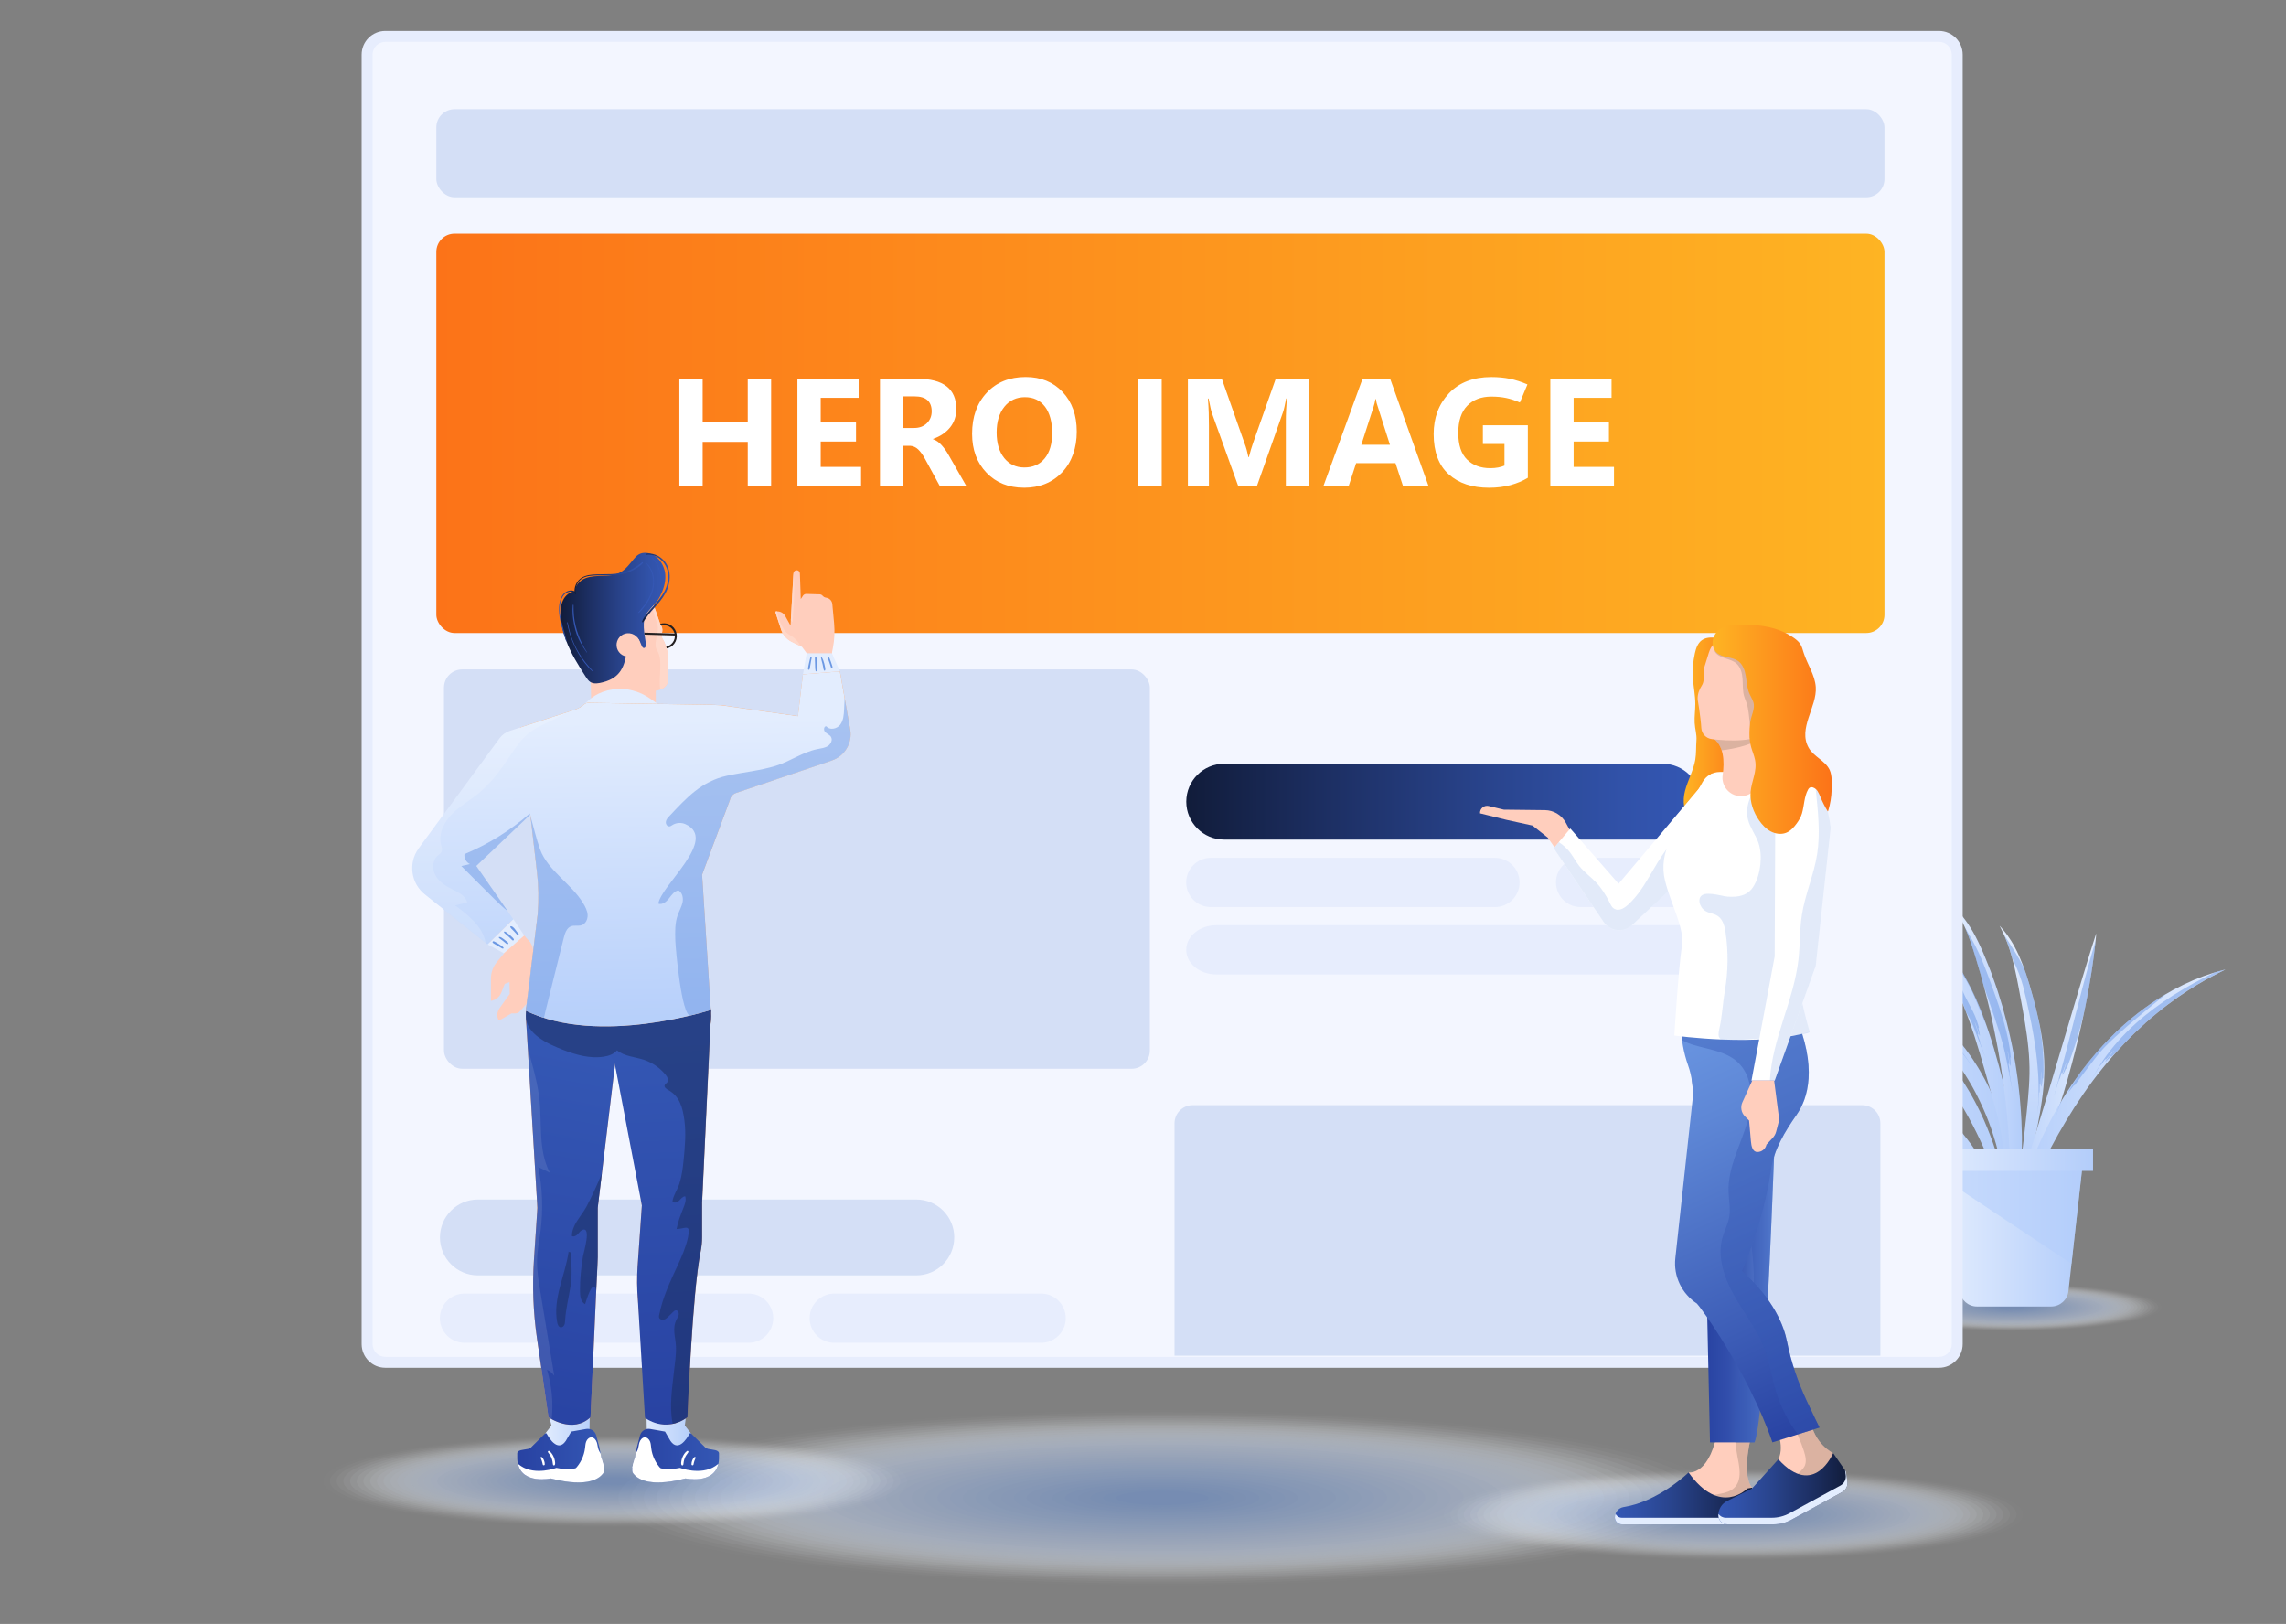 <?xml version="1.0" encoding="UTF-8"?>
<svg id="Layer_1" data-name="Layer 1" xmlns="http://www.w3.org/2000/svg" width="628" height="446.12" xmlns:xlink="http://www.w3.org/1999/xlink" viewBox="0 0 628 446.12">
  <rect x="0" y="0" width="628" height="446.12" fill="#808080" stroke="none"/>
  <defs>
    <style>
      .cls-1 {
        fill: #82a7e7;
        opacity: .85;
      }

      .cls-1, .cls-2, .cls-3, .cls-4, .cls-5, .cls-6, .cls-7, .cls-8, .cls-9, .cls-10, .cls-11, .cls-12, .cls-13, .cls-14, .cls-15, .cls-16, .cls-17, .cls-18, .cls-19, .cls-20, .cls-21, .cls-22, .cls-23, .cls-24, .cls-25, .cls-26, .cls-27, .cls-28, .cls-29, .cls-30, .cls-31, .cls-32, .cls-33, .cls-34, .cls-35, .cls-36, .cls-37, .cls-38, .cls-39, .cls-40, .cls-41, .cls-42, .cls-43, .cls-44, .cls-45, .cls-46, .cls-47, .cls-48, .cls-49, .cls-50, .cls-51, .cls-52, .cls-53, .cls-54, .cls-55, .cls-56, .cls-57, .cls-58, .cls-59, .cls-60, .cls-61, .cls-62, .cls-63, .cls-64, .cls-65, .cls-66, .cls-67, .cls-68, .cls-69, .cls-70, .cls-71, .cls-72, .cls-73, .cls-74, .cls-75, .cls-76, .cls-77, .cls-78, .cls-79, .cls-80, .cls-81, .cls-82, .cls-83, .cls-84, .cls-85, .cls-86 {
        stroke-width: 0px;
      }

      .cls-2 {
        fill: url(#linear-gradient-12);
      }

      .cls-3 {
        fill: #edf2fc;
        opacity: .12;
      }

      .cls-4 {
        fill: url(#linear-gradient-17);
      }

      .cls-5, .cls-48 {
        fill: #6c98e3;
      }

      .cls-6 {
        fill: url(#linear-gradient-19);
      }

      .cls-7 {
        fill: url(#linear-gradient);
      }

      .cls-8 {
        fill: #f7a66a;
      }

      .cls-9, .cls-65 {
        fill: #a58877;
      }

      .cls-10 {
        fill: #a2beed;
        opacity: .63;
      }

      .cls-11 {
        fill: #a5c0ee;
        opacity: .61;
      }

      .cls-12 {
        fill: #d4dff6;
      }

      .cls-13 {
        fill: #f1f5fc;
        opacity: .1;
      }

      .cls-14 {
        fill: #e9f0fb;
        opacity: .15;
      }

      .cls-15 {
        fill: #ffd8ca;
      }

      .cls-87, .cls-48 {
        opacity: .5;
      }

      .cls-16 {
        fill: url(#linear-gradient-21);
      }

      .cls-17 {
        fill: url(#linear-gradient-6);
      }

      .cls-18 {
        fill: #b0c8f0;
        opacity: .54;
      }

      .cls-19 {
        fill: #cddcf5;
        opacity: .34;
      }

      .cls-20 {
        fill: #dfe8f9;
        opacity: .22;
      }

      .cls-21 {
        fill: #fbfcfe;
        opacity: .02;
      }

      .cls-22 {
        fill: #93b4eb;
        opacity: .73;
      }

      .cls-23 {
        fill: #77a0e5;
        opacity: .93;
      }

      .cls-24 {
        fill: #709be4;
        opacity: .98;
      }

      .cls-25 {
        fill: #a9c3ef;
        opacity: .59;
      }

      .cls-26 {
        fill: #97b6eb;
        opacity: .71;
      }

      .cls-88 {
        opacity: .2;
      }

      .cls-27 {
        fill: #f4f7fd;
        opacity: .07;
      }

      .cls-28 {
        fill: url(#linear-gradient-15);
      }

      .cls-29 {
        fill: #e2ebfa;
        opacity: .2;
      }

      .cls-30 {
        fill: url(#linear-gradient-11);
      }

      .cls-31 {
        fill: #90b1ea;
        opacity: .76;
      }

      .cls-32 {
        fill: url(#linear-gradient-5);
      }

      .cls-33 {
        fill: #b3cdfa;
        opacity: .57;
      }

      .cls-34 {
        fill: #bbcff2;
        opacity: .46;
      }

      .cls-35 {
        fill: #f3f6ff;
      }

      .cls-36 {
        fill: #85aae8;
        opacity: .83;
      }

      .cls-37 {
        fill: url(#linear-gradient-13);
      }

      .cls-38 {
        fill: url(#linear-gradient-23);
      }

      .cls-89 {
        opacity: .15;
      }

      .cls-39 {
        fill: url(#linear-gradient-25);
      }

      .cls-90, .cls-65 {
        opacity: .4;
      }

      .cls-40 {
        fill: #e7edfd;
      }

      .cls-41 {
        fill: url(#linear-gradient-16);
      }

      .cls-42 {
        fill: #adc5ef;
        opacity: .56;
      }

      .cls-43 {
        fill: url(#linear-gradient-22);
      }

      .cls-44, .cls-83 {
        fill: #fff;
      }

      .cls-45 {
        fill: url(#linear-gradient-20);
      }

      .cls-46 {
        fill: url(#linear-gradient-14);
      }

      .cls-47 {
        fill: url(#linear-gradient-2);
      }

      .cls-49 {
        fill: #b4caf1;
        opacity: .51;
      }

      .cls-50 {
        fill: url(#linear-gradient-7);
      }

      .cls-51 {
        fill: #7ea5e6;
        opacity: .88;
      }

      .cls-52 {
        fill: url(#linear-gradient-3);
      }

      .cls-53 {
        fill: #c9d9f5;
        opacity: .37;
      }

      .cls-54 {
        fill: #231f20;
      }

      .cls-55 {
        fill: #d8e3f7;
        opacity: .27;
      }

      .cls-91 {
        opacity: .1;
      }

      .cls-56 {
        fill: #7aa2e6;
        opacity: .9;
      }

      .cls-57 {
        fill: url(#linear-gradient-9);
      }

      .cls-58 {
        fill: url(#linear-gradient-27);
      }

      .cls-59 {
        fill: #9bb9ec;
        opacity: .68;
      }

      .cls-60 {
        fill: #1a2c5a;
      }

      .cls-61 {
        fill: #b7cdf1;
        opacity: .49;
      }

      .cls-62 {
        fill: #89ace8;
        opacity: .8;
      }

      .cls-63 {
        fill: #9ebbed;
        opacity: .66;
      }

      .cls-64 {
        fill: url(#linear-gradient-8);
      }

      .cls-66 {
        fill: url(#linear-gradient-24);
      }

      .cls-67 {
        fill: url(#linear-gradient-26);
      }

      .cls-68 {
        fill: #ffcebd;
      }

      .cls-69 {
        fill: #f8fafe;
        opacity: .05;
      }

      .cls-70 {
        fill: url(#linear-gradient-18);
      }

      .cls-71 {
        fill: #dbe6f8;
        opacity: .24;
      }

      .cls-72 {
        fill: #8cafe9;
        opacity: .78;
      }

      .cls-73 {
        fill: url(#linear-gradient-29);
      }

      .cls-74 {
        fill: #e6edfa;
        opacity: .17;
      }

      .cls-75 {
        fill: #3457b4;
      }

      .cls-76 {
        fill: url(#linear-gradient-28);
      }

      .cls-77 {
        fill: url(#linear-gradient-10);
      }

      .cls-78 {
        fill: #bed2f3;
        opacity: .44;
      }

      .cls-79 {
        fill: url(#linear-gradient-4);
      }

      .cls-80 {
        fill: #e3edfe;
      }

      .cls-81 {
        fill: #c6d7f4;
        opacity: .39;
      }

      .cls-82 {
        fill: #739de4;
        opacity: .95;
      }

      .cls-83 {
        opacity: 0;
      }

      .cls-84 {
        fill: #d4e1f7;
        opacity: .29;
      }

      .cls-85 {
        fill: #d0def6;
        opacity: .32;
      }

      .cls-86 {
        fill: #c2d4f3;
        opacity: .41;
      }
    </style>
    <linearGradient id="linear-gradient" x1="480.23" y1="306.55" x2="552.17" y2="306.55" gradientUnits="userSpaceOnUse">
      <stop offset="0" stop-color="#e3edfe"/>
      <stop offset="1" stop-color="#b3cdfa"/>
    </linearGradient>
    <linearGradient id="linear-gradient-2" x1="492.72" y1="304.83" x2="552.45" y2="304.83" xlink:href="#linear-gradient"/>
    <linearGradient id="linear-gradient-3" x1="519.39" y1="292.23" x2="553.58" y2="292.23" xlink:href="#linear-gradient"/>
    <linearGradient id="linear-gradient-4" x1="536.29" y1="296.04" x2="555.46" y2="296.04" xlink:href="#linear-gradient"/>
    <linearGradient id="linear-gradient-5" x1="2423.96" y1="-3124.83" x2="2411.31" y2="-3198.92" gradientTransform="translate(-2270.09 3094.78) rotate(7.84)" gradientUnits="userSpaceOnUse">
      <stop offset="0" stop-color="#b3cdfa"/>
      <stop offset="1" stop-color="#e3edfe"/>
    </linearGradient>
    <linearGradient id="linear-gradient-6" x1="550.14" y1="299.19" x2="575.88" y2="299.19" gradientTransform="matrix(1,0,0,1,0,0)" xlink:href="#linear-gradient-5"/>
    <linearGradient id="linear-gradient-7" x1="552.26" y1="302.8" x2="611.34" y2="302.8" gradientTransform="matrix(1,0,0,1,0,0)" xlink:href="#linear-gradient-5"/>
    <linearGradient id="linear-gradient-8" x1="504.03" y1="317.11" x2="552.61" y2="317.11" xlink:href="#linear-gradient"/>
    <linearGradient id="linear-gradient-9" x1="532.98" y1="338.11" x2="572.42" y2="338.11" xlink:href="#linear-gradient"/>
    <linearGradient id="linear-gradient-10" x1="530.41" y1="318.63" x2="574.99" y2="318.63" xlink:href="#linear-gradient"/>
    <linearGradient id="linear-gradient-11" x1="119.87" y1="119.04" x2="517.69" y2="119.04" gradientUnits="userSpaceOnUse">
      <stop offset="0" stop-color="#fc7318"/>
      <stop offset="1" stop-color="#feb423"/>
    </linearGradient>
    <linearGradient id="linear-gradient-12" x1="325.88" y1="220.23" x2="467.17" y2="220.23" gradientUnits="userSpaceOnUse">
      <stop offset="0" stop-color="#111c3a"/>
      <stop offset=".26" stop-color="#1c2e61"/>
      <stop offset=".59" stop-color="#29448d"/>
      <stop offset=".85" stop-color="#3152a9"/>
      <stop offset="1" stop-color="#3457b4"/>
    </linearGradient>
    <linearGradient id="linear-gradient-13" x1="-7683.77" y1="394.13" x2="-7668.92" y2="394.13" gradientTransform="translate(-7493.23) rotate(-180) scale(1 -1)" xlink:href="#linear-gradient-5"/>
    <linearGradient id="linear-gradient-14" x1="173.68" y1="399.89" x2="197.51" y2="399.89" gradientUnits="userSpaceOnUse">
      <stop offset="0" stop-color="#2842a2"/>
      <stop offset="1" stop-color="#3457b4"/>
    </linearGradient>
    <linearGradient id="linear-gradient-15" x1="-7657.16" y1="394.13" x2="-7642.31" y2="394.13" gradientTransform="translate(-7493.23) rotate(-180) scale(1 -1)" xlink:href="#linear-gradient-5"/>
    <linearGradient id="linear-gradient-16" x1="142.12" x2="165.95" xlink:href="#linear-gradient-14"/>
    <linearGradient id="linear-gradient-17" x1="141.24" y1="397.18" x2="161.6" y2="290.01" xlink:href="#linear-gradient-14"/>
    <linearGradient id="linear-gradient-18" x1="186.61" y1="394.04" x2="180.97" y2="284.66" xlink:href="#linear-gradient-14"/>
    <linearGradient id="linear-gradient-19" x1="154" y1="169.8" x2="182.79" y2="169.8" xlink:href="#linear-gradient-12"/>
    <linearGradient id="linear-gradient-20" x1="174.7" y1="287.17" x2="173.06" y2="197.9" gradientTransform="matrix(1,0,0,1,0,0)" xlink:href="#linear-gradient-5"/>
    <linearGradient id="linear-gradient-21" x1="176.39" y1="161.51" x2="183.99" y2="161.51" xlink:href="#linear-gradient-12"/>
    <linearGradient id="linear-gradient-22" x1="157.82" y1="158.87" x2="176.63" y2="158.87" xlink:href="#linear-gradient-12"/>
    <linearGradient id="linear-gradient-23" x1="153.56" y1="169.2" x2="158.05" y2="169.2" gradientUnits="userSpaceOnUse">
      <stop offset="0" stop-color="#3457b4"/>
      <stop offset=".15" stop-color="#3152a9"/>
      <stop offset=".41" stop-color="#29448d"/>
      <stop offset=".74" stop-color="#1c2e61"/>
      <stop offset="1" stop-color="#111c3a"/>
    </linearGradient>
    <linearGradient id="linear-gradient-24" x1="-5404.86" y1="200.54" x2="-5386.94" y2="200.54" gradientTransform="translate(-4924.4) rotate(-180) scale(1 -1)" xlink:href="#linear-gradient-11"/>
    <linearGradient id="linear-gradient-25" x1="-7095.45" y1="411.63" x2="-7057.78" y2="411.63" gradientTransform="translate(-6614.14) rotate(-180) scale(1 -1)" xlink:href="#linear-gradient-12"/>
    <linearGradient id="linear-gradient-26" x1="-7102.69" y1="339.34" x2="-7078.02" y2="339.34" gradientTransform="translate(-6614.14) rotate(-180) scale(1 -1)" gradientUnits="userSpaceOnUse">
      <stop offset="0" stop-color="#6c98e3"/>
      <stop offset=".17" stop-color="#5479cc"/>
      <stop offset=".36" stop-color="#4061b9"/>
      <stop offset=".55" stop-color="#324fac"/>
      <stop offset=".76" stop-color="#2a45a4"/>
      <stop offset="1" stop-color="#2842a2"/>
    </linearGradient>
    <linearGradient id="linear-gradient-27" x1="-7121.66" y1="408.97" x2="-7086.21" y2="408.97" gradientTransform="translate(-6614.14) rotate(-180) scale(1 -1)" xlink:href="#linear-gradient-12"/>
    <linearGradient id="linear-gradient-28" x1="-7074.29" y1="278.13" x2="-7124.37" y2="387.94" gradientTransform="translate(-6614.14) rotate(-180) scale(1 -1)" gradientUnits="userSpaceOnUse">
      <stop offset="0" stop-color="#6c98e3"/>
      <stop offset=".25" stop-color="#5e87d6"/>
      <stop offset=".73" stop-color="#3c5cb6"/>
      <stop offset="1" stop-color="#2842a2"/>
    </linearGradient>
    <linearGradient id="linear-gradient-29" x1="-5427.63" y1="200.32" x2="-5394.88" y2="200.32" gradientTransform="translate(-4924.4) rotate(-180) scale(1 -1)" xlink:href="#linear-gradient-11"/>
  </defs>
  <g>
    <g class="cls-87">
      <ellipse class="cls-83" cx="552.51" cy="359.13" rx="42.27" ry="6.65"/>
      <ellipse class="cls-21" cx="552.51" cy="359.13" rx="41.32" ry="6.5"/>
      <ellipse class="cls-69" cx="552.51" cy="359.13" rx="40.38" ry="6.35"/>
      <ellipse class="cls-27" cx="552.51" cy="359.13" rx="39.43" ry="6.21"/>
      <ellipse class="cls-13" cx="552.51" cy="359.13" rx="38.48" ry="6.06"/>
      <ellipse class="cls-3" cx="552.51" cy="359.13" rx="37.53" ry="5.91"/>
      <ellipse class="cls-14" cx="552.51" cy="359.13" rx="36.59" ry="5.76"/>
      <ellipse class="cls-74" cx="552.51" cy="359.13" rx="35.64" ry="5.61"/>
      <ellipse class="cls-29" cx="552.51" cy="359.13" rx="34.69" ry="5.46"/>
      <ellipse class="cls-20" cx="552.51" cy="359.13" rx="33.75" ry="5.31"/>
      <ellipse class="cls-71" cx="552.51" cy="359.13" rx="32.8" ry="5.16"/>
      <ellipse class="cls-55" cx="552.51" cy="359.13" rx="31.85" ry="5.01"/>
      <ellipse class="cls-84" cx="552.51" cy="359.13" rx="30.9" ry="4.86"/>
      <ellipse class="cls-85" cx="552.51" cy="359.13" rx="29.96" ry="4.72"/>
      <ellipse class="cls-19" cx="552.51" cy="359.13" rx="29.01" ry="4.57"/>
      <ellipse class="cls-53" cx="552.51" cy="359.13" rx="28.06" ry="4.42"/>
      <ellipse class="cls-81" cx="552.51" cy="359.13" rx="27.12" ry="4.27"/>
      <ellipse class="cls-86" cx="552.51" cy="359.13" rx="26.17" ry="4.12"/>
      <ellipse class="cls-78" cx="552.51" cy="359.13" rx="25.22" ry="3.97"/>
      <ellipse class="cls-34" cx="552.51" cy="359.13" rx="24.28" ry="3.82"/>
      <ellipse class="cls-61" cx="552.51" cy="359.13" rx="23.33" ry="3.67"/>
      <ellipse class="cls-49" cx="552.51" cy="359.13" rx="22.38" ry="3.52"/>
      <ellipse class="cls-18" cx="552.51" cy="359.13" rx="21.43" ry="3.37"/>
      <ellipse class="cls-42" cx="552.51" cy="359.13" rx="20.49" ry="3.22"/>
      <path class="cls-25" d="m572.05,359.13c0,1.7-8.75,3.08-19.54,3.08s-19.54-1.38-19.54-3.08,8.75-3.08,19.54-3.08,19.54,1.38,19.54,3.08Z"/>
      <ellipse class="cls-11" cx="552.51" cy="359.13" rx="18.59" ry="2.93"/>
      <ellipse class="cls-10" cx="552.51" cy="359.13" rx="17.65" ry="2.78"/>
      <path class="cls-63" d="m569.21,359.13c0,1.45-7.48,2.63-16.7,2.63s-16.7-1.18-16.7-2.63,7.48-2.63,16.7-2.63,16.7,1.18,16.7,2.63Z"/>
      <ellipse class="cls-59" cx="552.51" cy="359.13" rx="15.75" ry="2.48"/>
      <ellipse class="cls-26" cx="552.51" cy="359.13" rx="14.8" ry="2.33"/>
      <path class="cls-22" d="m566.37,359.13c0,1.2-6.2,2.18-13.86,2.18s-13.86-.98-13.86-2.18,6.2-2.18,13.86-2.18,13.86.98,13.86,2.18Z"/>
      <ellipse class="cls-31" cx="552.51" cy="359.13" rx="12.91" ry="2.03"/>
      <ellipse class="cls-72" cx="552.51" cy="359.13" rx="11.96" ry="1.88"/>
      <path class="cls-62" d="m563.52,359.13c0,.96-4.93,1.73-11.02,1.73s-11.02-.78-11.02-1.73,4.93-1.73,11.02-1.73,11.02.78,11.02,1.73Z"/>
      <ellipse class="cls-36" cx="552.51" cy="359.13" rx="10.07" ry="1.58"/>
      <ellipse class="cls-1" cx="552.51" cy="359.13" rx="9.12" ry="1.44"/>
      <path class="cls-51" d="m560.68,359.13c0,.71-3.66,1.29-8.18,1.29s-8.18-.58-8.18-1.29,3.66-1.29,8.18-1.29,8.18.58,8.18,1.29Z"/>
      <ellipse class="cls-56" cx="552.51" cy="359.13" rx="7.23" ry="1.14"/>
      <path class="cls-23" d="m558.79,359.13c0,.55-2.81.99-6.28.99s-6.28-.44-6.28-.99,2.81-.99,6.28-.99,6.28.44,6.28.99Z"/>
      <path class="cls-82" d="m557.84,359.13c0,.46-2.39.84-5.33.84s-5.33-.38-5.33-.84,2.39-.84,5.33-.84,5.33.38,5.33.84Z"/>
      <ellipse class="cls-24" cx="552.51" cy="359.13" rx="4.39" ry=".69"/>
      <ellipse class="cls-5" cx="552.51" cy="359.13" rx="3.44" ry=".54"/>
    </g>
    <g>
      <g>
        <path class="cls-7" d="m480.23,285.11s.29-.31.83-.88c.26-.29.63-.62,1.07-1,.22-.19.45-.41.71-.61.27-.2.55-.41.85-.63,1.22-.86,2.78-1.85,4.73-2.64,1.94-.82,4.23-1.53,6.79-1.99.64-.13,1.3-.2,1.97-.3.67-.09,1.36-.14,2.05-.21,1.4-.09,2.85-.14,4.33-.1.37,0,.75.02,1.12.03.38.02.75.05,1.13.07l.57.04.58.05c.37.04.75.07,1.13.11,1.58.17,3.14.43,4.75.75,1.6.31,3.21.75,4.82,1.27,1.61.52,3.22,1.13,4.79,1.89,1.57.75,3.12,1.61,4.59,2.61l1.09.77c.36.27.7.55,1.06.82l.26.21.26.22.24.2.26.23c.35.31.67.6.99.91,2.56,2.46,4.73,5.23,6.62,7.97.95,1.38,1.92,2.83,2.74,4.24.21.36.43.71.64,1.06.21.35.4.72.6,1.07.39.72.8,1.42,1.15,2.14,1.5,2.84,2.72,5.7,3.77,8.44,1.06,2.74,1.88,5.39,2.56,7.84.32,1.24.65,2.41.89,3.55.13.57.25,1.12.37,1.65.1.54.21,1.06.3,1.57.2,1.01.37,1.96.5,2.85.07.44.13.86.19,1.27.05.41.1.79.15,1.16.21,1.46.29,2.62.36,3.41.06.79.1,1.21.1,1.21,0,0-.11-.41-.33-1.17-.1-.38-.23-.85-.38-1.4-.16-.55-.34-1.18-.54-1.89-.1-.35-.21-.72-.32-1.11-.12-.39-.25-.79-.38-1.21-.13-.42-.27-.86-.4-1.32-.14-.46-.3-.92-.46-1.41-.16-.48-.32-.98-.49-1.49-.18-.51-.37-1.03-.56-1.57-.37-1.08-.8-2.19-1.24-3.36-.91-2.32-1.92-4.82-3.15-7.38-1.21-2.57-2.56-5.24-4.12-7.9-.37-.68-.8-1.32-1.2-2-.2-.33-.4-.67-.61-1-.21-.33-.43-.66-.65-.99-.43-.66-.86-1.34-1.32-1.97-.22-.32-.45-.65-.68-.97-.22-.33-.45-.65-.7-.98-1.93-2.64-3.95-5.17-6.24-7.35-.28-.27-.58-.55-.86-.8l-.21-.19-.24-.2-.22-.19-.23-.18-.92-.73-.95-.69c-1.29-.88-2.64-1.69-4.03-2.39-2.79-1.41-5.75-2.43-8.68-3.2-1.47-.38-2.95-.68-4.37-.94-.37-.06-.74-.12-1.11-.18l-.53-.08-.54-.07c-.36-.05-.71-.09-1.06-.14-.35-.04-.7-.07-1.05-.11-2.79-.28-5.44-.31-7.88-.11-2.43.19-4.65.58-6.57,1.12-1.92.53-3.54,1.22-4.83,1.87-.32.17-.62.33-.91.48-.29.15-.53.32-.78.46-.48.29-.9.54-1.21.79-.64.46-.99.7-.99.7Z"/>
        <path class="cls-47" d="m492.72,275.07s.36-.16,1.05-.47c.17-.07.36-.16.57-.25.21-.09.45-.17.71-.26.51-.18,1.11-.42,1.79-.58.34-.09.7-.19,1.08-.29.38-.09.78-.17,1.2-.26.42-.09.85-.18,1.31-.23.46-.06.93-.13,1.42-.19,1.97-.2,4.22-.25,6.66-.06,2.44.19,5.06.61,7.78,1.29,2.72.68,5.52,1.58,8.35,2.72,1.42.57,2.86,1.22,4.27,1.99.71.38,1.42.79,2.11,1.23l.52.34.54.37.47.34.24.17.26.2c2.69,2.04,4.96,4.51,6.97,7.13.5.66.98,1.33,1.44,2l.34.51.2.29.16.25.64,1c.42.67.85,1.32,1.25,2.05.4.72.82,1.43,1.2,2.14.36.72.73,1.43,1.09,2.14.35.71.65,1.45.98,2.16.16.36.32.72.47,1.08.14.36.29.73.43,1.09.14.36.28.72.42,1.08.14.36.27.72.39,1.08,1.03,2.88,1.74,5.74,2.32,8.47.23,1.38.51,2.7.64,4.01.08.65.15,1.29.23,1.92.05.63.09,1.25.13,1.85.1,1.21.09,2.37.12,3.47.02.55,0,1.09-.03,1.61-.02.52-.04,1.03-.06,1.52-.12,1.96-.3,3.65-.53,5.04-.17,1.39-.45,2.46-.6,3.19-.16.73-.25,1.12-.25,1.12,0,0,0-.4.02-1.15.02-.74.06-1.83.02-3.22,0-1.38-.1-3.06-.23-4.96-.17-1.91-.4-4.04-.81-6.35-.1-.57-.2-1.16-.31-1.76-.13-.59-.26-1.2-.4-1.81-.24-1.23-.61-2.48-.94-3.77-.75-2.56-1.61-5.23-2.72-7.9-1.11-2.67-2.39-5.37-3.87-8.01-.76-1.3-1.48-2.56-2.38-3.9l-.64-.99-.16-.25-.14-.2-.33-.47c-.44-.62-.89-1.24-1.35-1.85-1.83-2.42-3.89-4.66-6.13-6.46l-.2-.17-.23-.18-.46-.35-.42-.3-.45-.31c-.6-.41-1.21-.8-1.83-1.16-1.25-.73-2.54-1.39-3.85-2-5.26-2.44-10.44-4.14-14.99-4.98-2.28-.42-4.4-.64-6.29-.71-.94,0-1.84-.03-2.65.03-.41.02-.81.03-1.18.06-.38.04-.73.08-1.08.12-.69.06-1.28.19-1.81.26-.26.05-.51.07-.74.12-.22.05-.43.1-.61.14-.73.16-1.12.25-1.12.25Z"/>
        <path class="cls-52" d="m519.39,244.46s.32.26.92.74c.6.48,1.47,1.2,2.54,2.15,1.06.96,2.37,2.13,3.76,3.57.71.71,1.44,1.49,2.22,2.31.76.83,1.55,1.72,2.35,2.67,3.19,3.79,6.58,8.54,9.48,14.08l.28.52.07.13.07.15.13.26c.17.34.34.69.52,1.04.34.7.68,1.45,1.02,2.18.65,1.47,1.29,2.96,1.87,4.49,1.19,3.04,2.22,6.18,3.17,9.34.93,3.16,1.79,6.32,2.58,9.44.4,1.56.79,3.1,1.16,4.64.37,1.54.73,3.08,1.01,4.63.6,3.1.85,6.15.96,8.98.11,2.84.11,5.5.06,7.97-.03,1.23-.07,2.42-.14,3.54-.07,1.12-.15,2.19-.25,3.19-.18,2-.44,3.73-.69,5.15-.24,1.42-.51,2.52-.68,3.27-.19.74-.3,1.14-.3,1.14,0,0,.02-.41.06-1.17.02-.38.04-.85.06-1.41.01-.55.03-1.19.04-1.9.02-1.42,0-3.15-.06-5.12-.07-1.97-.22-4.19-.42-6.61-.1-1.21-.21-2.46-.34-3.78-.13-1.3-.26-2.65-.42-4.02-.32-2.75-.74-5.58-1.44-8.46-.35-1.44-.74-2.92-1.17-4.42-.42-1.51-.85-3.04-1.29-4.58-.87-3.08-1.73-6.21-2.66-9.29-.91-3.1-1.9-6.15-2.97-9.12-.53-1.48-1.1-2.94-1.67-4.37-.3-.71-.57-1.39-.89-2.1-.16-.36-.31-.71-.47-1.06l-.12-.26-.05-.11-.06-.13-.24-.51c-2.51-5.43-5.41-10.25-8.12-14.25-2.71-4.01-5.24-7.19-7.03-9.4-.91-1.09-1.62-1.97-2.12-2.55-.49-.59-.76-.9-.76-.9Z"/>
        <path class="cls-79" d="m536.29,248.88s.07.06.21.18c.14.12.35.3.62.54.52.5,1.29,1.24,2.13,2.31.85,1.06,1.81,2.42,2.75,4.07.94,1.65,1.87,3.58,2.79,5.7.25.57.45,1.08.68,1.64.22.55.45,1.12.68,1.69.23.57.46,1.16.7,1.75.22.61.44,1.22.67,1.85.22.63.45,1.26.68,1.91.23.64.46,1.3.66,1.96.42,1.32.83,2.69,1.26,4.07.78,2.79,1.55,5.68,2.18,8.65.35,1.48.63,2.99.91,4.5.14.76.28,1.51.41,2.27l.35,2.29.33,2.29c.11.76.18,1.53.27,2.29.17,1.53.36,3.05.45,4.57.11,1.52.24,3.02.3,4.51.05,1.49.1,2.96.14,4.4,0,1.45,0,2.87-.02,4.26,0,.35,0,.69-.01,1.04-.01.34-.03.69-.04,1.03-.03.68-.06,1.35-.09,2.01-.03.66-.06,1.31-.1,1.96-.04.64-.1,1.27-.15,1.89-.11,1.24-.21,2.44-.32,3.59-.15,1.14-.29,2.24-.42,3.28-.14,1.04-.27,2.03-.44,2.95-.33,1.85-.59,3.45-.89,4.76-.28,1.31-.53,2.34-.69,3.04-.17.7-.26,1.07-.26,1.07,0,0,0-.38.03-1.1.03-.72.05-1.77.12-3.1.04-.67.06-1.41.07-2.21,0-.81.04-1.67.06-2.6,0-.46.03-.94.04-1.43,0-.49,0-1,0-1.52,0-1.04.02-2.13.03-3.27-.02-1.14-.03-2.32-.05-3.55-.01-.61,0-1.23-.02-1.87-.02-.63-.05-1.27-.07-1.92-.05-2.6-.24-5.33-.38-8.16-.11-1.41-.22-2.84-.34-4.3-.04-.73-.14-1.45-.21-2.18-.07-.73-.14-1.47-.22-2.21-.12-1.48-.36-2.96-.53-4.45-.1-.74-.17-1.49-.28-2.24l-.34-2.23-.32-2.24c-.13-.74-.26-1.48-.39-2.22-.27-1.48-.48-2.96-.8-4.41-.14-.73-.29-1.45-.43-2.17-.14-.72-.27-1.44-.44-2.15-.31-1.42-.63-2.83-.93-4.21-.34-1.37-.68-2.72-1-4.05-.31-1.33-.7-2.59-1.02-3.85-.17-.63-.33-1.24-.49-1.85-.18-.61-.36-1.21-.54-1.81-.34-1.18-.68-2.32-1-3.41-.66-2.17-1.32-4.13-1.99-5.83-.67-1.7-1.36-3.15-2-4.3-.65-1.15-1.22-2.02-1.64-2.6-.43-.58-.66-.88-.66-.88Z"/>
        <path class="cls-32" d="m549.36,254.37s.21.23.59.65c.19.21.42.48.68.81.13.16.28.34.42.53.14.2.29.4.45.62.62.88,1.35,1.98,2.05,3.32.71,1.33,1.42,2.89,2.09,4.62.67,1.73,1.3,3.64,1.9,5.65.59,2.02,1.18,4.13,1.74,6.37.56,2.23,1.08,4.56,1.48,6.96.41,2.4.7,4.89.82,7.4.1,2.51.02,5.04-.22,7.47-.11,1.22-.26,2.42-.43,3.59-.09.59-.17,1.17-.26,1.75-.09.57-.19,1.14-.28,1.7-.38,2.27-.81,4.44-1.26,6.5-.45,2.05-.93,3.98-1.41,5.75-.48,1.77-.96,3.38-1.42,4.8-.45,1.42-.89,2.64-1.25,3.65-.36,1.01-.67,1.79-.88,2.32-.22.53-.33.81-.33.81,0,0,.04-.3.1-.87.08-.57.17-1.4.32-2.45.27-2.1.66-5.11,1.13-8.71.23-1.8.47-3.74.7-5.8.24-2.05.47-4.23.7-6.46.11-1.12.22-2.26.33-3.42.1-1.15.19-2.31.27-3.47.14-2.33.21-4.65.09-6.98-.05-1.17-.13-2.33-.25-3.5-.12-1.16-.24-2.33-.4-3.48-.16-1.15-.34-2.3-.52-3.44-.2-1.14-.39-2.26-.58-3.37-.41-2.22-.81-4.37-1.18-6.41-.38-2.03-.76-3.93-1.17-5.67-.81-3.48-1.76-6.31-2.6-8.24-.21-.48-.4-.91-.58-1.28-.17-.37-.32-.69-.46-.94-.26-.51-.4-.78-.4-.78Z"/>
        <path class="cls-17" d="m575.88,256.45s-.03.35-.09,1.01c-.07.65-.15,1.62-.31,2.84-.14,1.22-.32,2.7-.57,4.39-.13.85-.26,1.75-.4,2.7-.15.95-.32,1.94-.5,2.98-.18,1.04-.37,2.12-.58,3.23-.22,1.11-.44,2.26-.68,3.45-.47,2.36-1.03,4.84-1.62,7.41-.3,1.28-.62,2.58-.95,3.89-.32,1.32-.67,2.64-1.03,3.97-.69,2.67-1.5,5.36-2.28,8.05-.84,2.68-1.65,5.36-2.55,7.97-.44,1.31-.87,2.61-1.33,3.88-.46,1.27-.91,2.53-1.35,3.77-.92,2.46-1.82,4.84-2.74,7.07-.46,1.11-.91,2.2-1.34,3.25-.45,1.04-.89,2.05-1.3,3.01-.43.96-.84,1.88-1.23,2.76-.41.87-.79,1.69-1.16,2.47-.73,1.55-1.39,2.88-1.95,3.98-.55,1.1-1.01,1.95-1.31,2.53-.31.58-.48.89-.48.89,0,0,.09-.34.26-.98.18-.63.42-1.57.77-2.74.34-1.18.76-2.61,1.23-4.24.49-1.63,1.04-3.47,1.64-5.48,2.43-7.99,5.68-18.65,8.92-29.31,3.18-10.68,6.36-21.35,8.75-29.36.61-2.01,1.16-3.84,1.66-5.47.51-1.63.95-3.05,1.31-4.22.35-1.17.67-2.09.87-2.72.21-.62.32-.96.32-.96Z"/>
        <path class="cls-50" d="m552.26,339.26s.08-.37.22-1.08c.16-.7.35-1.73.68-3.03.16-.65.34-1.37.53-2.16.2-.78.44-1.62.68-2.52.25-.9.54-1.85.84-2.85.31-1,.66-2.05,1.01-3.14.38-1.09.77-2.22,1.2-3.39.44-1.16.89-2.37,1.4-3.59.98-2.45,2.14-5,3.42-7.59.65-1.29,1.32-2.61,2.04-3.91.7-1.32,1.48-2.61,2.25-3.92,1.58-2.6,3.32-5.17,5.16-7.67l1.42-1.83c.45-.6.97-1.2,1.46-1.81.98-1.23,2.03-2.35,3.04-3.49,1.06-1.11,2.08-2.22,3.18-3.25.54-.52,1.06-1.05,1.62-1.54.55-.49,1.1-.98,1.64-1.47,2.21-1.9,4.41-3.65,6.62-5.15,1.08-.77,2.19-1.46,3.25-2.13.52-.34,1.07-.64,1.59-.94.52-.3,1.04-.59,1.54-.88,1.03-.53,2.01-1.05,2.96-1.51.96-.43,1.87-.86,2.73-1.23.88-.35,1.69-.68,2.45-.96.76-.28,1.47-.5,2.11-.72,1.26-.46,2.3-.68,2.99-.88.69-.18,1.06-.28,1.06-.28,0,0-.34.17-.98.5-.64.32-1.59.77-2.75,1.41-.58.32-1.24.65-1.93,1.05-.69.41-1.44.84-2.23,1.3-.78.49-1.61,1-2.48,1.55-.85.57-1.75,1.17-2.68,1.8-1.83,1.31-3.8,2.74-5.77,4.39-2,1.61-4,3.44-6.02,5.36-2.01,1.94-3.99,4.05-5.94,6.23-.95,1.12-1.92,2.24-2.84,3.38-.46.57-.93,1.13-1.39,1.74l-1.37,1.79c-1.78,2.39-3.47,4.86-5.07,7.33-1.57,2.49-3.08,4.97-4.46,7.42-1.36,2.46-2.67,4.86-3.82,7.18-1.18,2.31-2.23,4.53-3.2,6.58-.47,1.03-.93,2.02-1.36,2.96-.42.95-.83,1.85-1.2,2.69-.74,1.7-1.39,3.18-1.92,4.4-.53,1.23-.94,2.19-1.22,2.85-.29.66-.44,1.01-.44,1.01Z"/>
        <path class="cls-64" d="m552.61,338.76s-.13-.24-.39-.69c-.25-.45-.61-1.11-1.07-1.95-.23-.42-.49-.88-.77-1.38-.3-.49-.59-1.04-.92-1.61-.67-1.14-1.42-2.42-2.27-3.8-.86-1.37-1.79-2.85-2.82-4.37-1.01-1.54-2.15-3.11-3.33-4.73-1.2-1.6-2.46-3.23-3.79-4.85-1.35-1.6-2.72-3.23-4.17-4.78l-.27-.3-.27-.29-.55-.59c-.36-.38-.72-.75-1.09-1.13-.74-.74-1.48-1.48-2.24-2.17-1.52-1.39-3.07-2.68-4.65-3.79-.79-.57-1.59-1.06-2.39-1.54-.4-.24-.8-.46-1.2-.67l-.3-.16h-.02s.05,0,.01,0l-.04-.02-.08-.04-.16-.08c-.21-.1-.43-.21-.64-.31-.77-.35-1.56-.69-2.35-.96-.78-.29-1.56-.5-2.31-.7-3.02-.77-5.69-.77-7.55-.57-.93.11-1.67.24-2.16.36-.5.12-.77.18-.77.18,0,0,.24-.14.69-.4.22-.13.51-.27.86-.43.34-.18.75-.32,1.21-.5.92-.32,2.08-.67,3.45-.86,1.37-.2,2.95-.26,4.67-.11.86.08,1.75.2,2.66.39.91.18,1.84.45,2.82.76,1.82.62,3.77,1.51,5.6,2.62.93.54,1.83,1.16,2.72,1.8.89.64,1.76,1.34,2.6,2.06.85.73,1.67,1.48,2.47,2.26.4.39.79.79,1.19,1.2l.57.59.29.31.28.31c1.51,1.64,2.93,3.35,4.27,5.09.33.44.66.87.98,1.31.32.44.62.89.93,1.32.63.87,1.19,1.77,1.76,2.64,1.1,1.77,2.12,3.51,2.98,5.21.45.84.84,1.68,1.23,2.49.37.82.73,1.6,1.05,2.37.31.77.62,1.5.88,2.21.25.71.51,1.38.72,2.02.21.64.41,1.24.57,1.79.16.56.31,1.07.44,1.54.28.92.41,1.67.54,2.17.11.5.17.77.17.77Z"/>
        <g class="cls-87">
          <path class="cls-5" d="m610.36,266.83c.64-.33.98-.5.98-.5,0,0-.37.1-1.06.28-.48.14-1.13.29-1.9.53-1.94.93-3.86,1.92-5.75,2.96-3.8,2.09-7.51,4.41-11.02,7.04-3.5,2.63-6.79,5.57-9.7,8.84-2.9,3.27-5.44,6.85-7.32,10.71-.1.21-.17.35-.21.44-.03.04-.04.07-.06.1.02-.03.04-.07.06-.11.86-1.75,1.87-3.44,2.72-4.65.28-.41-.21.45.09.07.27-.41.85-1.2,1.15-1.59.35-.34-.18.48.17.14.35-.34,1.57-1.87,1.94-2.19.51-.53.37-.33-.03.14-.4.47-1.02,1.21-1.49,1.76.35-.34-.61.76-.57.79.04.03.07.06.26-.1.19-.16.53-.5,1.22-1.19.35-.34.09.07.13.11.64-.68,1.3-1.36,1.98-2.04,1.5-1.63,3.01-3.21,4.54-4.69,2.03-1.92,4.02-3.76,6.02-5.36,1.97-1.65,3.94-3.08,5.77-4.39.94-.63,1.83-1.23,2.68-1.8.87-.55,1.7-1.06,2.48-1.55.79-.46,1.54-.89,2.23-1.3.69-.4,1.35-.73,1.93-1.05,1.17-.64,2.11-1.08,2.75-1.41Z"/>
          <path class="cls-5" d="m575.93,290.25c1.05-1.32,2.15-2.53,3.35-3.69,1.19-1.16,2.44-2.27,3.66-3.37,2.03-1.84,4.36-3.78,6.69-5.69,1.83-1.5,3.65-2.99,5.36-4.4-.36.21-.72.41-1.08.65-1.06.67-2.16,1.35-3.25,2.13-2.21,1.5-4.41,3.25-6.62,5.15-.54.48-1.09.97-1.64,1.47-.55.49-1.07,1.02-1.62,1.54-1.1,1.02-2.12,2.14-3.18,3.25-1.01,1.14-2.06,2.27-3.04,3.49-.49.6-1.01,1.21-1.46,1.81l-1.42,1.83c-1.2,1.64-2.35,3.31-3.45,4.99,0,.04.03.04.13-.09.34-.44,1.5-2.3,1.87-2.72.49-.66.36-.42-.02.15-.38.58-.98,1.49-1.43,2.18.34-.43-.59.92-.54.95.09.05.13.08,1.45-1.67.34-.43.09.06.14.09.96-1.33,1.97-2.65,3-4,1.03-1.35,2.05-2.73,3.1-4.04Z"/>
          <path class="cls-5" d="m566.41,302.29c-.11.18-.21.36-.32.54-.45,1.11-.83,2.23-1.13,3.38-.06.26-.11.42-.13.53h0c.41-1.6.99-3.15,1.58-4.45Z"/>
          <path class="cls-5" d="m564.83,306.74h0s-.03.09-.04.13c.01-.04.02-.07.04-.13Z"/>
        </g>
        <g class="cls-87">
          <path class="cls-5" d="m570.49,277.51c-.99,3.9-1.97,7.79-2.99,11.67-1.01,3.88-2.07,7.73-3.13,11.59-.05.21-.09.34-.11.44,0,.02-.01.03-.02.04,0-.01.01-.03.02-.04.25-.88.51-1.75.76-2.57.25-.82.46-1.58.68-2.23.13-.43-.06.46.11.04.14-.43.42-1.3.55-1.73.21-.41,0,.48.21.07.21-.41.75-2.14.95-2.56.24-.64.19-.42.03.13-.17.54-.46,1.4-.69,2.05.2-.41-.3.86-.26.87.09.03.17.06.9-1.62.19-.42.11.04.16.05.52-1.27.99-2.59,1.48-3.91.46-1.34.93-2.69,1.34-4.05.85-2.72,1.57-5.49,2.17-8.16,0-.03.01-.06.02-.09.03-.16.07-.32.1-.47.23-1.18.46-2.33.68-3.45.21-1.11.4-2.19.58-3.23.17-1.04.35-2.03.5-2.98.14-.95.27-1.85.4-2.7.25-1.69.43-3.17.57-4.39.09-.72.16-1.35.21-1.88-.75,2.46-1.46,4.94-2.15,7.43-1.06,3.88-2.06,7.77-3.05,11.67Z"/>
          <path class="cls-5" d="m564.24,301.25s-.02.05-.02.06c0-.02.02-.04.02-.06Z"/>
        </g>
        <path class="cls-48" d="m560.03,280.17c-.24-1.1-.49-2.17-.76-3.23-.55-2.23-1.15-4.35-1.74-6.37-.44-1.5-.9-2.93-1.38-4.28-.92-2.03-2.02-3.9-3.09-5.56-.7-1.11-1.76-2.83-2.5-3.87.04.08.07.17.11.25l.33.5c-.1-.14-.2-.29-.3-.44.03.07.06.13.09.19.65,1.5,1.37,3.55,2.04,6.01.17.35.34.7.51,1.06.98,2.1,1.81,4.21,2.41,6.42.59,2.21,1.08,4.53,1.58,6.81.97,4.58,1.82,9.17,2.29,13.8.47,4.62.6,9.28.16,13.92-.02.26-.03.42-.04.53-.01.06-.02.09-.02.13,0-.04.02-.09.02-.13.24-2.12.35-4.23.43-5.82.03-.53.05.53.12,0,.03-.53.05-1.59.06-2.12.09-.53.13.54.22,0,.04-.26.06-.93.08-1.59.03-.66,0-1.33.03-1.6.02-.8.05-.53.07.13.03.67.01,1.73-.02,2.53.03-.27.03,0,.02.33-.01.33-.05.73-.02.73.09,0,.21.01.4-2.13.06-.54.11,0,.17,0,.2-3.22.08-6.6-.28-9.94-.23-2.13-.56-4.25-.97-6.32Z"/>
        <g class="cls-87">
          <path class="cls-5" d="m552.93,300.12h0s0,.09.01.13c0-.04,0-.07-.01-.13Z"/>
          <path class="cls-5" d="m550.01,286.08c1.21,4.42,1.95,9,2.82,13.53.05.25.08.41.1.52h0c-.36-2.08-.71-4.15-.94-5.71-.08-.52.16.51.11-.01-.08-.52-.25-1.56-.33-2.07,0-.53.22.5.22-.03,0-.53-.37-2.6-.41-3.13-.11-.78-.04-.53.09.12.12.65.29,1.69.39,2.47-.02-.53.14,1.04.18,1.04.09-.01.19-.02.03-2.14-.04-.53.11-.02.17-.03-.32-3.16-.96-6.47-1.88-9.65-.92-3.19-1.96-6.29-3.05-9.26-.91-2.48-1.88-5.23-3.02-7.93-1.13-2.7-2.46-5.31-3.84-7.55-.26-.43-.57-.95-.89-1.49.27.6.54,1.23.81,1.91.67,1.7,1.33,3.66,1.99,5.83.32,1.09.65,2.23,1,3.41.18.59.35,1.19.54,1.81.16.61.33,1.23.49,1.85.04.17.09.35.14.53.32.93.64,1.86.95,2.79.75,2.2,1.5,4.41,2.24,6.61.75,2.19,1.47,4.38,2.07,6.59Z"/>
        </g>
        <g class="cls-87">
          <path class="cls-5" d="m547.98,288.73s0,.01,0,.01c0,0,0,0,0-.01h0Z"/>
          <path class="cls-5" d="m545.84,291.47h0s0,.03.01.04c0-.01,0-.02-.01-.04Z"/>
          <path class="cls-5" d="m545.84,291.47h0c-.76-1.92-1.49-3.84-1.99-5.3-.17-.48.25.46.11-.04-.17-.49-.5-1.46-.67-1.94-.09-.51.3.44.21-.07-.08-.51-.75-2.46-.89-2.95-.24-.74-.13-.51.11.1.23.6.55,1.58.77,2.32-.1-.51.3.98.34.97.09-.03.17-.05-.3-2.07-.12-.51.11-.04.16-.05-.2-.75-.43-1.52-.7-2.28-.27-.77-.61-1.53-.97-2.26-.72-1.47-1.53-2.84-2.2-4.24-1.36-2.81-2.43-5.84-3.83-8.65-.58-1.17-1.23-2.41-1.99-3.62-.75-1.21-1.6-2.39-2.49-3.52-1.79-2.26-3.78-4.31-5.67-6.05-.49-.45-1.1-1.03-1.72-1.6,1.52,1.93,3.3,4.3,5.17,7.07,2.71,4,5.61,8.83,8.12,14.25l.24.51.06.13.05.11.12.26c.16.35.31.71.47,1.06.31.71.59,1.39.89,2.1.33.83.66,1.68.98,2.53.07.11.14.23.21.34.57.96,1.06,1.91,1.49,2.94.43,1.02.82,2.08,1.22,3.14.81,2.12,1.63,4.22,2.5,6.3.1.23.16.37.2.48Z"/>
          <path class="cls-5" d="m522.85,247.35c-.53-.48-1.02-.89-1.44-1.25,2.31,2.54,4.6,5.11,6.83,7.73,2.9,3.4,5.77,6.87,8.47,10.41,1.34,1.78,2.59,3.59,3.68,5.49,1.1,1.89,1.97,3.91,2.82,5.99.82,2.02,1.66,4.04,2.52,6.05-.36-1.02-.73-2.04-1.12-3.04-.58-1.53-1.22-3.02-1.87-4.49-.34-.73-.68-1.48-1.02-2.18-.17-.35-.34-.69-.52-1.04l-.13-.26-.07-.15-.07-.13-.28-.52c-2.9-5.54-6.29-10.29-9.48-14.08-.8-.95-1.58-1.84-2.35-2.67-.78-.82-1.5-1.6-2.22-2.31-1.4-1.44-2.7-2.6-3.76-3.57Z"/>
          <path class="cls-5" d="m545.86,291.51s.02.06.03.08c0-.02-.02-.05-.03-.08Z"/>
        </g>
        <g class="cls-87">
          <path class="cls-5" d="m541.91,293.31h0s.04.08.06.12c-.02-.04-.03-.07-.06-.12Z"/>
          <path class="cls-5" d="m538.59,288.58c-.35-.39.4.35.09-.07-.17-.2-.43-.5-.69-.8-.27-.29-.53-.58-.71-.77-.3-.43.46.29.16-.15-.16-.21-.59-.71-1.06-1.18-.46-.48-.94-.93-1.11-1.13-.56-.56-.35-.41.14.04.49.44,1.25,1.19,1.78,1.78-.16-.21.02-.02.24.23.22.25.48.55.5.54.06-.05.17-.14-1.21-1.79-.35-.41.08-.08.12-.12-1.97-2.19-4.3-4.19-6.74-6.01-.4-.24-.8-.46-1.21-.68-1.42-.76-2.85-1.42-4.27-1.99-2.83-1.14-5.63-2.05-8.35-2.72-2.72-.67-5.34-1.1-7.78-1.29-2.44-.19-4.69-.14-6.66.06-.49.06-.97.13-1.42.19-.46.05-.89.14-1.31.23-.42.09-.82.16-1.2.26-.02,0-.03,0-.05.01.8-.15,1.61-.25,2.42-.33,2.27-.19,4.56-.12,6.85.06,1.15.09,2.3.21,3.45.34,1.15.13,2.28.27,3.38.48,2.2.42,4.34,1.14,6.41,2.06,2.07.92,4.07,2.04,6.03,3.25,1.95,1.23,3.88,2.53,5.73,3.9,3.69,2.74,7.1,5.89,9.5,9.86.13.22.22.36.28.45h0c-1.04-1.85-2.3-3.53-3.31-4.73Z"/>
        </g>
        <g class="cls-87">
          <path class="cls-5" d="m520.77,280.39h0s.07.03.1.04c-.03-.01-.06-.02-.1-.04Z"/>
          <path class="cls-5" d="m538.32,296.2s.06.09.09.12c-.03-.03-.05-.07-.09-.12h0Z"/>
          <path class="cls-5" d="m480.37,284.97s-.03.05-.05.08c0,0,0,0,0,0,.03-.04.05-.08.08-.12-.01.01-.03.03-.04.04Z"/>
          <path class="cls-5" d="m533.89,291.21c-.42-.43.48.38.09-.08-.42-.44-1.27-1.3-1.72-1.7-.39-.47.54.32.15-.16-.19-.24-.73-.77-1.3-1.28-.56-.51-1.16-.99-1.38-1.2-.7-.59-.44-.42.16.04.6.47,1.53,1.26,2.19,1.91-.4-.47.87.85.9.83.03-.03.07-.07-.12-.32-.18-.25-.57-.74-1.44-1.61-.43-.45.07-.09.11-.13-1.34-1.29-2.84-2.51-4.47-3.55-1.63-1.04-3.39-1.93-5.21-2.65-3.64-1.45-7.47-2.24-11.14-2.64-3.07-.33-6.43-.61-9.82-.67-2.99-.06-6.01.15-8.72.75,2.2-.58,4.45-.96,6.73-1.16,3.58-.32,7.2-.17,10.8.33,3.6.49,7.16,1.35,10.68,2.37.19.05.31.09.4.11h0c-1.6-.51-3.2-.96-4.4-1.31-.4-.11.42.04.04-.11-.4-.12-1.2-.34-1.6-.45-.38-.19.44-.02.06-.21-.07-.03-.17-.07-.3-.12-.57-.14-1.14-.27-1.71-.38-1.6-.32-3.16-.58-4.75-.75-.38-.04-.76-.07-1.13-.11l-.58-.05-.57-.04c-.38-.02-.76-.05-1.13-.07-.38,0-.75-.02-1.12-.03-1.49-.04-2.94,0-4.33.1-.7.07-1.38.12-2.05.21-.67.1-1.33.16-1.97.3-2.56.45-4.85,1.17-6.79,1.99-1.95.79-3.52,1.78-4.73,2.64-.3.22-.59.43-.85.63-.26.2-.49.43-.71.61-.44.38-.8.71-1.07,1-.14.14-.25.27-.36.38-.08.11-.17.23-.27.36.04-.03.09-.06.14-.1.22-.28.44-.56.68-.82-.26.29-.47.56-.65.79.16-.11.36-.25.6-.43.07-.06.16-.12.24-.18.05-.05.11-.11.16-.16.42-.36.91-.75,1.22-.97,0,.01.02.03.03.04,0,0-.03.03-.08.07-.06.04-.13.1-.22.17-.18.13-.43.32-.66.51,0,0-.07.07-.13.13.06-.04.13-.08.19-.12.34-.27.7-.52,1.06-.76-.36.25-.67.48-.95.69.11-.07.22-.14.34-.21.24-.14.49-.31.78-.46.29-.15.59-.31.91-.48,1.29-.65,2.91-1.33,4.83-1.87,1.92-.54,4.14-.93,6.57-1.12,2.43-.19,5.09-.16,7.88.11.35.04.7.07,1.05.11.35.05.71.09,1.06.14l.54.07.53.08c.37.06.74.12,1.11.18.18.03.37.07.56.1.93.1,1.86.21,2.78.34,5.25.72,10.42,2.04,15.02,4.54,2.29,1.26,4.41,2.84,6.37,4.61,1.96,1.78,3.77,3.74,5.51,5.76.19.22.32.36.4.46h0c-1.55-1.88-3.18-3.68-4.43-4.99Zm-50.34-8.69c-.28.19-.56.39-.82.58.32-.26.64-.51.98-.74.26-.18.52-.34.79-.51.31-.18.6-.35.87-.48l.03.05c-.54.29-1.2.68-1.84,1.09Z"/>
        </g>
        <g class="cls-87">
          <path class="cls-5" d="m538.55,315.09c.12.14.2.24.26.31h0c-1-1.27-2.08-2.45-2.87-3.34-.27-.29.33.24.09-.07-.27-.3-.81-.88-1.09-1.17-.22-.34.38.19.16-.15-.21-.36-1.35-1.49-1.59-1.82-.4-.45-.24-.33.12.02.36.35.91.94,1.31,1.39-.23-.34.53.6.56.57.07-.06.14-.12-.84-1.42-.24-.33.08-.08.12-.12-1.55-1.88-3.32-3.7-5.13-5.45-.65-.62-1.31-1.25-2.01-1.86l.57.41c1.47,1.06,2.94,2.11,4.4,3.16,1.45,1.06,2.91,2.13,4.28,3.26.06.05.12.1.18.15-.33-.38-.67-.76-1.01-1.13l-.28-.31-.29-.31-.57-.59c-.4-.41-.79-.81-1.19-1.2-.79-.79-1.62-1.54-2.47-2.26-.84-.73-1.71-1.42-2.6-2.06-.89-.65-1.79-1.26-2.72-1.8-1.83-1.11-3.77-2-5.6-2.62-.98-.31-1.9-.58-2.82-.76-.91-.19-1.8-.31-2.66-.39-1.71-.15-3.29-.09-4.67.11-1.37.19-2.53.54-3.45.86-.16.06-.32.12-.47.18.78-.18,1.58-.29,2.37-.34,1.37-.08,2.74,0,4.13.17-.69-.06-1.36-.1-2.01-.12-.61-.02-1.43-.08-2.22-.04-.78.04-1.52.19-1.91.36.41-.11.82-.19,1.23-.24-.62.11-1.24.23-1.83.45-.52.18-1,.44-1.44.75.04,0,.08-.02.13-.03.18-.12.37-.23.57-.34.46-.24.95-.41,1.36-.5v.06c-.38.11-.88.26-1.34.49-.17.08-.33.17-.48.26.49-.12,1.2-.23,2.09-.34,1.86-.2,4.53-.2,7.55.57.75.2,1.53.41,2.31.7.79.27,1.58.6,2.35.96.21.1.42.21.64.31l.16.08.08.04.04.02s-.02,0-.01,0h.02s.3.17.3.17c.87.33,1.71.7,2.51,1.14.73.4,1.43.84,2.11,1.34.68.5,1.34,1.05,2,1.62,1.34,1.16,2.68,2.31,4.02,3.47,2.66,2.31,5.24,4.68,7.5,7.38Zm-17.57-16.91s-.06-.04-.07-.05c-.38-.25-.23-.2.1-.02.12.06.26.14.4.23-.14-.05-.29-.1-.43-.15Zm2.57,1.06c-.31-.15-.64-.3-.97-.44-.08-.08-.19-.19-.35-.33.55.24,1.09.54,1.62.86.16.1.32.2.47.3-.26-.14-.51-.27-.77-.39Z"/>
          <path class="cls-5" d="m538.82,315.39h0s.04.06.05.08c-.02-.03-.03-.05-.05-.08Z"/>
        </g>
      </g>
      <path class="cls-57" d="m563.49,358.91h-20.38c-2.38,0-4.39-1.75-4.73-4.1l-5.4-37.51h39.44l-4.18,37.36c-.27,2.42-2.32,4.25-4.75,4.25Z"/>
      <polygon class="cls-33" points="569.08 347.19 572.02 320.92 533.5 320.92 533.91 323.77 569.08 347.19"/>
      <rect class="cls-77" x="530.41" y="315.6" width="44.58" height="6.06"/>
    </g>
  </g>
  <g>
    <rect class="cls-35" x="100.85" y="10" width="436.83" height="364.24" rx="5" ry="5"/>
    <path class="cls-40" d="m532.69,375.74H105.85c-3.58,0-6.5-2.92-6.5-6.5V15c0-3.58,2.92-6.5,6.5-6.5h426.83c3.58,0,6.5,2.92,6.5,6.5v354.24c0,3.58-2.92,6.5-6.5,6.5ZM105.85,11.5c-1.93,0-3.5,1.57-3.5,3.5v354.24c0,1.93,1.57,3.5,3.5,3.5h426.83c1.93,0,3.5-1.57,3.5-3.5V15c0-1.93-1.57-3.5-3.5-3.5H105.85Z"/>
  </g>
  <g class="cls-87">
    <ellipse class="cls-83" cx="319.27" cy="411.5" rx="156.41" ry="24.62"/>
    <ellipse class="cls-21" cx="319.27" cy="411.5" rx="152.91" ry="24.07"/>
    <ellipse class="cls-69" cx="319.27" cy="411.5" rx="149.4" ry="23.52"/>
    <ellipse class="cls-27" cx="319.27" cy="411.5" rx="145.9" ry="22.96"/>
    <ellipse class="cls-13" cx="319.27" cy="411.5" rx="142.4" ry="22.41"/>
    <ellipse class="cls-3" cx="319.27" cy="411.5" rx="138.89" ry="21.86"/>
    <ellipse class="cls-14" cx="319.27" cy="411.5" rx="135.39" ry="21.31"/>
    <ellipse class="cls-74" cx="319.27" cy="411.5" rx="131.88" ry="20.76"/>
    <ellipse class="cls-29" cx="319.27" cy="411.5" rx="128.38" ry="20.21"/>
    <ellipse class="cls-20" cx="319.27" cy="411.5" rx="124.87" ry="19.65"/>
    <ellipse class="cls-71" cx="319.27" cy="411.5" rx="121.37" ry="19.1"/>
    <ellipse class="cls-55" cx="319.27" cy="411.5" rx="117.86" ry="18.55"/>
    <ellipse class="cls-84" cx="319.27" cy="411.5" rx="114.36" ry="18"/>
    <ellipse class="cls-85" cx="319.27" cy="411.5" rx="110.86" ry="17.45"/>
    <ellipse class="cls-19" cx="319.27" cy="411.5" rx="107.35" ry="16.9"/>
    <ellipse class="cls-53" cx="319.27" cy="411.5" rx="103.85" ry="16.34"/>
    <ellipse class="cls-81" cx="319.27" cy="411.5" rx="100.34" ry="15.79"/>
    <ellipse class="cls-86" cx="319.27" cy="411.5" rx="96.84" ry="15.24"/>
    <ellipse class="cls-78" cx="319.27" cy="411.5" rx="93.33" ry="14.69"/>
    <ellipse class="cls-34" cx="319.27" cy="411.5" rx="89.83" ry="14.14"/>
    <ellipse class="cls-61" cx="319.27" cy="411.5" rx="86.32" ry="13.59"/>
    <ellipse class="cls-49" cx="319.27" cy="411.5" rx="82.82" ry="13.04"/>
    <ellipse class="cls-18" cx="319.27" cy="411.5" rx="79.31" ry="12.48"/>
    <ellipse class="cls-42" cx="319.27" cy="411.5" rx="75.81" ry="11.93"/>
    <ellipse class="cls-25" cx="319.27" cy="411.5" rx="72.31" ry="11.38"/>
    <ellipse class="cls-11" cx="319.27" cy="411.5" rx="68.8" ry="10.83"/>
    <ellipse class="cls-10" cx="319.27" cy="411.5" rx="65.3" ry="10.28"/>
    <ellipse class="cls-63" cx="319.27" cy="411.5" rx="61.79" ry="9.73"/>
    <ellipse class="cls-59" cx="319.27" cy="411.5" rx="58.29" ry="9.17"/>
    <ellipse class="cls-26" cx="319.27" cy="411.5" rx="54.78" ry="8.62"/>
    <path class="cls-22" d="m370.55,411.5c0,4.46-22.96,8.07-51.28,8.07s-51.28-3.61-51.28-8.07,22.96-8.07,51.28-8.07,51.28,3.61,51.28,8.07Z"/>
    <ellipse class="cls-31" cx="319.27" cy="411.5" rx="47.77" ry="7.52"/>
    <ellipse class="cls-72" cx="319.27" cy="411.5" rx="44.27" ry="6.97"/>
    <path class="cls-62" d="m360.04,411.5c0,3.54-18.25,6.42-40.77,6.42s-40.77-2.87-40.77-6.42,18.25-6.42,40.77-6.42,40.77,2.87,40.77,6.42Z"/>
    <ellipse class="cls-36" cx="319.27" cy="411.5" rx="37.26" ry="5.86"/>
    <ellipse class="cls-1" cx="319.27" cy="411.5" rx="33.76" ry="5.31"/>
    <path class="cls-51" d="m349.52,411.5c0,2.63-13.54,4.76-30.25,4.76s-30.25-2.13-30.25-4.76,13.54-4.76,30.25-4.76,30.25,2.13,30.25,4.76Z"/>
    <path class="cls-56" d="m346.02,411.5c0,2.33-11.98,4.21-26.75,4.21s-26.75-1.88-26.75-4.21,11.98-4.21,26.75-4.21,26.75,1.88,26.75,4.21Z"/>
    <path class="cls-23" d="m342.51,411.5c0,2.02-10.41,3.66-23.24,3.66s-23.24-1.64-23.24-3.66,10.41-3.66,23.24-3.66,23.24,1.64,23.24,3.66Z"/>
    <path class="cls-82" d="m339.01,411.5c0,1.72-8.84,3.11-19.74,3.11s-19.74-1.39-19.74-3.11,8.84-3.11,19.74-3.11,19.74,1.39,19.74,3.11Z"/>
    <path class="cls-24" d="m335.5,411.5c0,1.41-7.27,2.56-16.23,2.56s-16.23-1.14-16.23-2.56,7.27-2.56,16.23-2.56,16.23,1.14,16.23,2.56Z"/>
    <path class="cls-5" d="m332,411.5c0,1.11-5.7,2-12.73,2s-12.73-.9-12.73-2,5.7-2,12.73-2,12.73.9,12.73,2Z"/>
  </g>
  <rect class="cls-12" x="119.87" y="30" width="397.82" height="24.19" rx="5" ry="5"/>
  <rect class="cls-30" x="119.87" y="64.19" width="397.82" height="109.7" rx="5" ry="5"/>
  <rect class="cls-12" x="121.97" y="183.9" width="193.91" height="109.7" rx="5" ry="5"/>
  <path class="cls-12" d="m327.66,303.6h183.91c2.76,0,5,2.24,5,5v63.81h-193.91v-63.81c0-2.76,2.24-5,5-5Z"/>
  <path class="cls-40" d="m417.45,242.42c0,1.87-.76,3.56-1.98,4.78-1.22,1.22-2.91,1.98-4.78,1.98h-78.06c-3.73,0-6.76-3.03-6.76-6.76,0-1.87.76-3.56,1.98-4.78,1.22-1.22,2.91-1.98,4.78-1.98h78.06c3.73,0,6.76,3.03,6.76,6.76Z"/>
  <path class="cls-40" d="m497.81,242.42c0,1.87-.76,3.56-1.98,4.78-1.22,1.22-2.91,1.98-4.78,1.98h-56.84c-3.73,0-6.76-3.03-6.76-6.76,0-1.87.76-3.56,1.98-4.78,1.22-1.22,2.91-1.98,4.78-1.98h56.84c3.73,0,6.76,3.03,6.76,6.76Z"/>
  <path class="cls-40" d="m489.51,260.93c0,1.87-.92,3.56-2.41,4.78-1.49,1.22-3.55,1.98-5.83,1.98h-147.15c-4.55,0-8.24-3.03-8.24-6.76,0-1.87.92-3.56,2.41-4.78,1.49-1.22,3.55-1.98,5.82-1.98h147.15c4.55,0,8.24,3.03,8.24,6.76Z"/>
  <path class="cls-2" d="m467.17,220.23c0,2.88-1.17,5.49-3.05,7.37-1.89,1.89-4.49,3.05-7.37,3.05h-120.44c-5.76,0-10.42-4.67-10.42-10.42,0-2.88,1.17-5.49,3.05-7.37,1.88-1.89,4.49-3.05,7.37-3.05h120.44c5.76,0,10.43,4.67,10.43,10.42Z"/>
  <path class="cls-40" d="m212.42,362.12c0,1.87-.76,3.56-1.98,4.78-1.22,1.22-2.91,1.98-4.78,1.98h-78.06c-3.73,0-6.76-3.03-6.76-6.76,0-1.87.76-3.56,1.98-4.78,1.22-1.22,2.91-1.98,4.78-1.98h78.06c3.73,0,6.76,3.03,6.76,6.76Z"/>
  <path class="cls-40" d="m292.78,362.12c0,1.87-.76,3.56-1.98,4.78-1.22,1.22-2.91,1.98-4.78,1.98h-56.84c-3.73,0-6.76-3.03-6.76-6.76,0-1.87.76-3.56,1.98-4.78,1.22-1.22,2.91-1.98,4.78-1.98h56.84c3.73,0,6.76,3.03,6.76,6.76Z"/>
  <path class="cls-12" d="m262.14,339.94c0,2.88-1.17,5.49-3.05,7.37-1.89,1.89-4.49,3.05-7.37,3.05h-120.44c-5.76,0-10.42-4.67-10.42-10.42,0-2.88,1.17-5.49,3.05-7.37,1.88-1.89,4.49-3.05,7.37-3.05h120.44c5.76,0,10.43,4.67,10.43,10.42Z"/>
  <g>
    <g class="cls-87">
      <ellipse class="cls-83" cx="169.01" cy="406.87" rx="82.03" ry="12.91"/>
      <ellipse class="cls-21" cx="169.01" cy="406.87" rx="80.2" ry="12.62"/>
      <ellipse class="cls-69" cx="169.01" cy="406.87" rx="78.36" ry="12.33"/>
      <ellipse class="cls-27" cx="169.01" cy="406.87" rx="76.52" ry="12.04"/>
      <ellipse class="cls-13" cx="169.01" cy="406.87" rx="74.68" ry="11.75"/>
      <ellipse class="cls-3" cx="169.01" cy="406.87" rx="72.84" ry="11.47"/>
      <ellipse class="cls-14" cx="169.01" cy="406.87" rx="71.01" ry="11.18"/>
      <ellipse class="cls-74" cx="169.01" cy="406.87" rx="69.17" ry="10.89"/>
      <ellipse class="cls-29" cx="169.01" cy="406.87" rx="67.33" ry="10.6"/>
      <ellipse class="cls-20" cx="169.01" cy="406.87" rx="65.49" ry="10.31"/>
      <ellipse class="cls-71" cx="169.01" cy="406.87" rx="63.65" ry="10.02"/>
      <ellipse class="cls-55" cx="169.01" cy="406.87" rx="61.82" ry="9.73"/>
      <path class="cls-84" d="m228.98,406.87c0,5.21-26.85,9.44-59.98,9.44s-59.98-4.23-59.98-9.44,26.85-9.44,59.98-9.44,59.98,4.23,59.98,9.44Z"/>
      <ellipse class="cls-85" cx="169.01" cy="406.87" rx="58.14" ry="9.15"/>
      <path class="cls-19" d="m225.31,406.87c0,4.89-25.21,8.86-56.3,8.86s-56.3-3.97-56.3-8.86,25.21-8.86,56.3-8.86,56.3,3.97,56.3,8.86Z"/>
      <ellipse class="cls-53" cx="169.01" cy="406.87" rx="54.46" ry="8.57"/>
      <path class="cls-81" d="m221.63,406.87c0,4.57-23.56,8.28-52.63,8.28s-52.63-3.71-52.63-8.28,23.56-8.28,52.63-8.28,52.63,3.71,52.63,8.28Z"/>
      <path class="cls-86" d="m219.79,406.87c0,4.41-22.74,7.99-50.79,7.99s-50.79-3.58-50.79-7.99,22.74-7.99,50.79-7.99,50.79,3.58,50.79,7.99Z"/>
      <ellipse class="cls-78" cx="169.01" cy="406.87" rx="48.95" ry="7.7"/>
      <path class="cls-34" d="m216.12,406.87c0,4.1-21.09,7.42-47.11,7.42s-47.11-3.32-47.11-7.42,21.09-7.42,47.11-7.42,47.11,3.32,47.11,7.42Z"/>
      <path class="cls-61" d="m214.28,406.87c0,3.94-20.27,7.13-45.27,7.13s-45.27-3.19-45.27-7.13,20.27-7.13,45.27-7.13,45.27,3.19,45.27,7.13Z"/>
      <ellipse class="cls-49" cx="169.01" cy="406.87" rx="43.44" ry="6.84"/>
      <path class="cls-18" d="m210.6,406.87c0,3.62-18.62,6.55-41.6,6.55s-41.6-2.93-41.6-6.55,18.62-6.55,41.6-6.55,41.6,2.93,41.6,6.55Z"/>
      <ellipse class="cls-42" cx="169.01" cy="406.87" rx="39.76" ry="6.26"/>
      <path class="cls-25" d="m206.93,406.87c0,3.3-16.98,5.97-37.92,5.97s-37.92-2.67-37.92-5.97,16.98-5.97,37.92-5.97,37.92,2.67,37.92,5.97Z"/>
      <path class="cls-11" d="m205.09,406.87c0,3.14-16.16,5.68-36.08,5.68s-36.08-2.54-36.08-5.68,16.16-5.68,36.08-5.68,36.08,2.54,36.08,5.68Z"/>
      <ellipse class="cls-10" cx="169.01" cy="406.87" rx="34.25" ry="5.39"/>
      <path class="cls-63" d="m201.41,406.87c0,2.82-14.51,5.1-32.41,5.1s-32.41-2.28-32.41-5.1,14.51-5.1,32.41-5.1,32.41,2.28,32.41,5.1Z"/>
      <ellipse class="cls-59" cx="169.01" cy="406.87" rx="30.57" ry="4.81"/>
      <path class="cls-26" d="m197.74,406.87c0,2.5-12.86,4.52-28.73,4.52s-28.73-2.02-28.73-4.52,12.86-4.52,28.73-4.52,28.73,2.02,28.73,4.52Z"/>
      <path class="cls-22" d="m195.9,406.87c0,2.34-12.04,4.23-26.89,4.23s-26.89-1.9-26.89-4.23,12.04-4.23,26.89-4.23,26.89,1.9,26.89,4.23Z"/>
      <path class="cls-31" d="m194.06,406.87c0,2.18-11.22,3.94-25.06,3.94s-25.06-1.77-25.06-3.94,11.22-3.94,25.06-3.94,25.06,1.77,25.06,3.94Z"/>
      <path class="cls-72" d="m192.22,406.87c0,2.02-10.4,3.65-23.22,3.65s-23.22-1.64-23.22-3.65,10.4-3.65,23.22-3.65,23.22,1.64,23.22,3.65Z"/>
      <path class="cls-62" d="m190.39,406.87c0,1.86-9.57,3.37-21.38,3.37s-21.38-1.51-21.38-3.37,9.57-3.37,21.38-3.37,21.38,1.51,21.38,3.37Z"/>
      <path class="cls-36" d="m188.55,406.87c0,1.7-8.75,3.08-19.54,3.08s-19.54-1.38-19.54-3.08,8.75-3.08,19.54-3.08,19.54,1.38,19.54,3.08Z"/>
      <path class="cls-1" d="m186.71,406.87c0,1.54-7.93,2.79-17.7,2.79s-17.7-1.25-17.7-2.79,7.93-2.79,17.7-2.79,17.7,1.25,17.7,2.79Z"/>
      <ellipse class="cls-51" cx="169.01" cy="406.87" rx="15.87" ry="2.5"/>
      <path class="cls-56" d="m183.03,406.87c0,1.22-6.28,2.21-14.03,2.21s-14.03-.99-14.03-2.21,6.28-2.21,14.03-2.21,14.03.99,14.03,2.21Z"/>
      <path class="cls-23" d="m181.2,406.87c0,1.06-5.46,1.92-12.19,1.92s-12.19-.86-12.19-1.92,5.46-1.92,12.19-1.92,12.19.86,12.19,1.92Z"/>
      <path class="cls-82" d="m179.36,406.87c0,.9-4.63,1.63-10.35,1.63s-10.35-.73-10.35-1.63,4.63-1.63,10.35-1.63,10.35.73,10.35,1.63Z"/>
      <path class="cls-24" d="m177.52,406.87c0,.74-3.81,1.34-8.51,1.34s-8.51-.6-8.51-1.34,3.81-1.34,8.51-1.34,8.51.6,8.51,1.34Z"/>
      <path class="cls-5" d="m175.68,406.87c0,.58-2.99,1.05-6.68,1.05s-6.68-.47-6.68-1.05,2.99-1.05,6.68-1.05,6.68.47,6.68,1.05Z"/>
    </g>
    <g>
      <polygon class="cls-37" points="177.62 389.42 177.68 392.91 175.69 396.19 184.23 400.57 190.54 397.84 189.85 393.81 188.13 391.61 188.64 387.69 177.62 389.42"/>
      <path class="cls-46" d="m175.82,394.35l-.83,3.14-.29,1.49c-.09.79-.25,1.56-.51,2.31-.36,1.06-.79,2.71-.26,3.41.8,1.07,3.64,4.18,14.4,1.42,0,0,9.04,1.96,9.19-5.51v-1.32c0-1.04-1.71-.98-2.96-1.26-.44-.1-.84-.35-1.12-.71l-3.59-3.52c-.13-.12-.34-.09-.42.06-.68,1.27-3.38,5.75-5.68,1.23-.14-.28-1.06-1.81-1.06-1.81l-4.09-.72c-1.24-.22-2.45.55-2.77,1.77Z"/>
      <path class="cls-44" d="m196.5,402.74c.3-.2.58-.4.84-.61-1.26,5.68-9.02,4.01-9.02,4.01-10.75,2.76-13.6-.36-14.4-1.42-.52-.7-.1-2.34.26-3.39.11-.33.2-.66.28-.99,2.59,1.79,6.73,4.04,12.32,2.9,0,0,5.71,2.16,9.71-.49Z"/>
      <path class="cls-44" d="m175.69,396.19c.22-.65.73-1.29,1.41-1.33.64-.03,1.2.49,1.45,1.08.25.59.27,1.25.35,1.89.26,2.13,1.24,4.17,2.73,5.72l-1.66.1c-.51,1.1-1.85,1.5-3.06,1.65-.37.05-.74.08-1.1-.03-.58-.17-1-.66-1.39-1.14-.26-.31-.51-.64-.71-.99.09-.64.28-1.32.46-1.85.22-.65.37-1.32.47-2.01.23-.35.43-.72.57-1.1.23-.65.25-1.35.47-2Z"/>
      <path class="cls-44" d="m191.08,400.34s-.01,0,.01.03c0,.02,0,.05,0,.08,0,.05-.02.1-.03.15-.02.08-.07.17-.1.24-.07.17-.13.32-.19.48-.12.33-.18.68-.26,1.02-.03.13-.18.22-.31.2-.14-.02-.24-.13-.24-.27-.01-.38.09-.77.23-1.12.07-.18.15-.35.26-.52.06-.09.12-.18.2-.25.04-.03.07-.07.12-.1.02-.01.05-.02.07-.03.02,0,.06,0,.07,0,.07-.03.16,0,.16.09h0Z"/>
      <path class="cls-44" d="m189.06,399c-.19.23-.36.49-.52.74-.17.26-.32.53-.43.82-.11.29-.2.59-.26.89-.06.31-.06.62-.14.93-.07.26-.45.25-.52,0-.11-.35-.06-.7,0-1.05.06-.34.15-.68.29-1,.13-.32.29-.63.49-.92.2-.3.44-.54.73-.77.26-.2.57.1.36.36h0Z"/>
      <polygon class="cls-28" points="162 389.42 161.95 392.91 163.93 396.19 155.4 400.57 149.08 397.84 149.78 393.81 151.5 391.61 150.5 387.69 162 389.42"/>
      <path class="cls-41" d="m163.8,394.35l.83,3.14.29,1.49c.09.79.25,1.56.51,2.31.36,1.06.79,2.71.26,3.41-.8,1.07-3.64,4.18-14.4,1.42,0,0-9.04,1.96-9.19-5.51v-1.32c0-1.04,1.71-.98,2.96-1.26.44-.1.84-.35,1.12-.71l3.59-3.52c.13-.12.34-.09.42.06.68,1.27,3.38,5.75,5.68,1.23.14-.28,1.06-1.81,1.06-1.81l4.09-.72c1.24-.22,2.45.55,2.77,1.77Z"/>
      <path class="cls-44" d="m143.13,402.74c-.3-.2-.58-.4-.84-.61,1.26,5.68,9.02,4.01,9.02,4.01,10.75,2.76,13.6-.36,14.4-1.42.52-.7.1-2.34-.26-3.39-.11-.33-.2-.66-.28-.99-2.59,1.79-6.73,4.04-12.32,2.9,0,0-5.71,2.16-9.71-.49Z"/>
      <g>
        <circle class="cls-8" cx="155.92" cy="331.8" r="8.28"/>
        <circle class="cls-8" cx="159.13" cy="279.12" r="14.68" transform="translate(-161.97 290.25) rotate(-62.3)"/>
        <polygon class="cls-8" points="144.46 279.12 147.64 331.8 164.2 331.8 171.5 271.21 144.46 279.12"/>
        <path class="cls-8" d="m147.64,331.8l-.95,14.24c-.48,7.23-.2,14.49.84,21.65l3.15,21.63s6.59,4.67,11.54,0l1.99-43.96v-13.57h-16.56Z"/>
      </g>
      <path class="cls-4" d="m173.81,279.12c0-2.91-.85-5.62-2.31-7.9h0s0,0,0,0c-2.61-4.07-7.17-6.77-12.36-6.77-8.11,0-14.68,6.57-14.68,14.68,0,.58.04,1.16.1,1.72l3.08,50.97-.95,14.24c-.48,7.23-.2,14.49.84,21.65l3.15,21.63s6.59,4.67,11.54,0l1.99-43.96v-13.57l5.07-42.08c2.8-2.67,4.54-6.44,4.54-10.61Z"/>
      <g>
        <circle class="cls-8" cx="180.68" cy="279.12" r="14.68" transform="translate(-91.97 88.83) rotate(-22.17)"/>
        <circle class="cls-8" cx="184.59" cy="330.41" r="8.28"/>
        <polygon class="cls-8" points="176.34 331.15 168.32 277.43 195.36 277.43 192.87 330.41 176.34 331.15"/>
        <path class="cls-8" d="m176.34,331.15l-1.17,16.7c-.21,3.05-.19,6.1.07,9.15l2.54,32.33s4.85,4.49,11.08,0c0,0,1.3-34.21,3.6-45.44.27-1.32.41-2.67.41-4.02v-9.46l-16.53.73Z"/>
      </g>
      <path class="cls-70" d="m195.33,278.16l.03-.73h-.1c-.84-7.31-7.04-12.99-14.58-12.99-8.11,0-14.68,6.57-14.68,14.68,0,3.94.26,9.86,2.78,12.49l7.55,39.54-1.17,16.7c-.21,3.05-.19,6.1.07,9.15l1.96,32.48s5.43,4.34,11.65-.15c0,0,1.3-34.21,3.6-45.44.27-1.32.41-2.67.41-4.02v-9.46l2.3-48.94c.12-.77.19-1.55.19-2.35,0-.32-.01-.64-.03-.96Z"/>
      <path class="cls-44" d="m163.93,396.19c-.22-.65-.73-1.29-1.41-1.33-.64-.03-1.2.49-1.45,1.08-.25.59-.27,1.25-.35,1.89-.26,2.13-1.24,4.17-2.73,5.72l1.66.1c.51,1.1,1.85,1.5,3.06,1.65.37.05.74.08,1.1-.03.58-.17,1-.66,1.39-1.14.26-.31.51-.64.71-.99-.09-.64-.28-1.32-.46-1.85-.22-.65-.37-1.32-.47-2.01-.23-.35-.43-.72-.57-1.1-.23-.65-.25-1.35-.47-2Z"/>
      <path class="cls-44" d="m148.54,400.34s.01,0-.01.03c0,.02,0,.05,0,.08,0,.05.02.1.03.15.02.08.07.17.1.24.07.17.13.32.19.48.12.33.18.68.26,1.02.03.13.18.22.31.2.14-.02.24-.13.24-.27.01-.38-.09-.77-.23-1.12-.07-.18-.15-.35-.26-.52-.06-.09-.12-.18-.2-.25-.04-.03-.07-.07-.12-.1-.02-.01-.05-.02-.07-.03-.02,0-.06,0-.07,0-.07-.03-.16,0-.16.09h0Z"/>
      <path class="cls-44" d="m150.57,399c.19.23.36.49.52.74.17.26.32.53.43.82.11.29.2.59.26.89.06.31.06.62.14.93.07.26.45.25.52,0,.11-.35.06-.7,0-1.05-.06-.34-.15-.68-.29-1-.13-.32-.29-.63-.49-.92-.2-.3-.44-.54-.73-.77-.26-.2-.57.1-.36.36h0Z"/>
      <g class="cls-87">
        <path class="cls-60" d="m195.36,277.43h-.1c-.02-.2-.05-.41-.08-.61,0-.05-.02-.11-.03-.16-.03-.17-.06-.34-.1-.51,0-.03-.01-.06-.02-.09-.01-.06-.03-.11-.04-.17,0-.04-.02-.08-.03-.12-.02-.1-.04-.19-.07-.29-.01-.05-.03-.1-.04-.15-.01-.04-.02-.08-.03-.12-.01-.05-.03-.09-.04-.14-.02-.07-.04-.14-.06-.2-.01-.05-.03-.09-.04-.14-.06-.18-.12-.37-.18-.55-.02-.05-.03-.09-.05-.14-.05-.14-.11-.28-.16-.43-.02-.05-.04-.11-.07-.16-.07-.17-.15-.35-.23-.52-.02-.04-.04-.08-.06-.12-.06-.13-.13-.27-.2-.4-.03-.06-.06-.12-.09-.18-.07-.14-.15-.27-.22-.4-.03-.06-.06-.11-.1-.17,0,0-.01-.02-.02-.03-.07-.12-.15-.24-.22-.36-.04-.06-.08-.13-.12-.19-.03-.05-.07-.1-.1-.15-.03-.04-.06-.09-.09-.13,0-.01-.01-.02-.02-.03-.04-.06-.08-.12-.12-.17-.1-.14-.2-.27-.3-.41-.05-.07-.1-.13-.16-.2-.02-.03-.05-.06-.07-.09-.04-.05-.08-.1-.12-.15,0,0,0,0,0-.01-.06-.07-.11-.13-.17-.2-.11-.12-.21-.25-.33-.36-.06-.07-.13-.13-.19-.2-.06-.07-.13-.13-.19-.2,0,0,0,0,0,0-.07-.07-.14-.14-.21-.21,0,0-.01-.01-.02-.02-.06-.06-.12-.11-.18-.17,0,0-.01-.01-.02-.02-.12-.11-.24-.22-.36-.33-.06-.05-.12-.11-.18-.16-.08-.07-.16-.14-.25-.2-.98-.79-2.06-1.45-3.22-1.97-.34.07-.7.26-1.09.61-.89.8-1.3,1.99-2.01,2.95-1.75,2.39-5.1,3.1-8.03,2.66-2.93-.44-5.63-1.8-8.41-2.83-4.33-1.59-8.95-2.38-13.56-2.31-.87.01-1.75.06-2.63.16-3.9,2.64-6.46,7.1-6.46,12.16s6.26,7.77,10.16,9.29c3.59,1.4,7.46,2.5,11.27,1.89,1.35-.21,2.73-.69,3.6-1.73,2.04,1.67,4.89,1.77,7.39,2.6,2.35.77,4.46,2.25,6.01,4.18.44.56.85,1.35.44,1.94-.22.32-.65.49-.76.87-.17.57.48,1.01,1,1.3,3.21,1.78,3.95,4.92,4.42,8.25.5,3.57.15,7.38-.2,10.95-.21,2.19-.51,4.51-1.19,6.61-.54,1.63-1.62,3.04-1.88,4.76.35.62,1.32.33,1.83-.16.51-.5.98-1.18,1.68-1.2.33,1.06-.11,2.19-.52,3.22-.73,1.85-1.51,3.81-1.86,5.77,2.39-.04,3.96-1.66,3.14,2.26-.57,2.71-1.72,5.28-2.87,7.78-2.05,4.45-4.12,8.77-5.06,13.62-.04.19-.07.39-.03.58.11.53.77.79,1.3.66.53-.13.94-.52,1.32-.9.41-.4.82-.8,1.23-1.21.22-.21.46-.44.77-.46.5-.03.85.55.81,1.05s-.34.93-.57,1.38c-1.32,2.53-.34,4.83-.21,7.44.11,2.29-.31,4.85-.57,7.15-.52,4.69-1.25,9.47-.35,14.1,0,.03.01.06.02.08.55-.11,1.11-.28,1.69-.51.02,0,.04-.01.05-.02.06-.02.12-.05.18-.08.03-.01.06-.03.09-.04.05-.02.11-.05.16-.08.04-.02.07-.03.11-.05.05-.02.1-.05.15-.08.03-.01.05-.03.08-.04,0,0,.02,0,.03-.01,0,0,.01,0,.02-.01.05-.02.09-.05.14-.07.01,0,.03-.01.04-.02.03-.02.06-.03.1-.05.05-.03.09-.05.14-.08.05-.03.09-.05.14-.08,0,0,0,0,0,0,.04-.03.09-.05.13-.08.02-.01.04-.02.05-.03.03-.02.05-.03.08-.05.01,0,.02-.01.03-.02.04-.02.08-.05.11-.07,0,0,0,0,.01,0,.03-.02.05-.03.08-.05.03-.02.06-.04.1-.06.03-.02.06-.04.1-.06.09-.06.19-.13.28-.2,0,0,1.3-34.21,3.6-45.44.27-1.32.41-2.67.41-4.02v-9.46l2.3-48.94c.12-.77.19-1.55.19-2.35,0-.32-.01-.64-.03-.96l.03-.73Z"/>
      </g>
      <g>
        <path class="cls-68" d="m146.37,260.98c0,1.91-1.55,3.46-3.46,3.46s-3.46-1.55-3.46-3.46,1.55-3.46,3.46-3.46,3.46,1.55,3.46,3.46Z"/>
        <path class="cls-68" d="m124.48,234.35c2.69,2.34,2.98,6.41.64,9.1-2.34,2.69-6.41,2.98-9.1.64-2.69-2.34-2.98-6.41-.64-9.1,2.34-2.69,6.41-2.98,9.1-.64Z"/>
        <circle class="cls-68" cx="145.96" cy="207.95" r="8.65" transform="translate(-92.64 120.68) rotate(-34.84)"/>
        <polygon class="cls-68" points="138.48 203.59 115.27 234.94 126.41 241.45 151.36 214.7 138.48 203.59"/>
        <polygon class="cls-68" points="116.02 244.09 140.26 263.3 145.69 258.92 124.48 234.35 116.02 244.09"/>
      </g>
      <path class="cls-68" d="m146.37,260.71l1.01,5.66.21,3.21c.11,1.68-.46,3.34-1.57,4.6l-3.24,3.67c-.3.34-.74.54-1.2.54h-1.06l-3.11,1.79c-.23.14-.53,0-.6-.25l-.09-.35c-.23-.88-.05-1.82.48-2.57l2.84-3.98-.07-3.23-1.3.48-.94,2.37c-.48,1.22-1.57,2.09-2.86,2.3h0s0-6.12,0-6.12c0-1.68.59-3.31,1.67-4.6l2.93-3.52h6.92Z"/>
      <polygon class="cls-68" points="162.26 186.23 162.47 195.59 180.15 194.91 180.15 187.26 162.26 186.23"/>
      <path class="cls-54" d="m181.55,178.12c-1.87-.48-3-2.4-2.52-4.27.48-1.87,2.4-3,4.27-2.52,1.87.48,3,2.4,2.52,4.27-.48,1.87-2.4,3-4.27,2.52Zm1.62-6.26c-1.58-.41-3.2.55-3.61,2.13s.55,3.2,2.13,3.61c1.58.41,3.2-.55,3.61-2.13.41-1.58-.55-3.2-2.13-3.61Z"/>
      <path class="cls-68" d="m178.95,164.34l2.46,7.21c.45.53.64,1.23.52,1.92l-.13.76c-.09.5.03,1.01.32,1.43.62.87,1.66,4.1,1.34,5.38-.25.99.11,3.18.06,5.77-.04,2.18-2.45,3.14-4.62,2.97l-12.54-.99-6.23-7.23s-6.74-21.87,18.81-17.2Z"/>
      <path class="cls-15" d="m183.46,181.03c.32-1.27-.72-4.5-1.34-5.38-.29-.42-.41-.93-.32-1.43l.13-.76c.12-.68-.07-1.39-.52-1.92l-2.46-7.21c-.16-.03-.32-.06-.48-.09.44,2.06,1.01,4.06,1.7,5.95.24.66.5,1.33.56,2.09.16,2.03-1.12,4.18-.45,5.93.12.32.3.57.45.86,1.41,2.7.1,6.85.65,10.25,0,.04.02.08.02.11,1.19-.44,2.1-1.32,2.12-2.65.05-2.58-.31-4.78-.06-5.77Z"/>
      <path class="cls-6" d="m167.38,186.83c3.96-1.75,4.49-5.33,5.12-9.82.13-.9.39-2,1.27-2.22.66-.17,1.34.29,1.71.85.37.57.54,1.25.84,1.86.11.23.27.47.52.51.52.07.65-.69.59-1.21-.32-2.7-1.32-6.12.41-8.51,1.15-1.59,2.53-2.59,3.44-4.39.94-1.83,1.61-3.85,1.49-5.93-.16-2.98-2.42-6.02-5.41-6.11-.62-.02-1.26.09-1.8.39-.6.32-1.06.84-1.49,1.36-1.13,1.36-2.2,2.86-3.77,3.69-1.43.76-3.11.86-4.72.9-1.62.05-3.28.06-4.78.66s-2.82,1.97-2.85,3.58c-1.41.11-2.64,1.14-3.26,2.42-1.49,3.08-.28,8.02.83,11.07,1.3,3.57,3.35,6.82,5.41,10,.35.54.71,1.09,1.25,1.43,1.01.63,2.31.36,3.46.06.64-.16,1.22-.36,1.73-.59Z"/>
      <polygon class="cls-54" points="177.07 174.33 177 173.79 185.64 174.04 185.63 174.58 177.07 174.33"/>
      <path class="cls-68" d="m169.54,176.16c-.56,1.69.36,3.51,2.05,4.07,1.69.56,3.51-.36,4.07-2.05.56-1.69-.36-3.51-2.05-4.07s-3.51.36-4.07,2.05Z"/>
      <path class="cls-80" d="m158.16,197.26s2.42-6.78,10.2-7.88c3.64-.51,7.33.45,10.32,2.58l5.17,3.67-25.69,1.63Z"/>
      <g>
        <circle class="cls-68" cx="198.12" cy="202.38" r="8.65" transform="translate(-48.17 342.2) rotate(-75.19)"/>
        <circle class="cls-68" cx="225.66" cy="201.37" r="6.45" transform="translate(-59.88 101.69) rotate(-22.5)"/>
        <path class="cls-68" d="m228.53,179.45c0,1.91-1.55,3.46-3.46,3.46s-3.46-1.55-3.46-3.46,1.55-3.46,3.46-3.46,3.46,1.55,3.46,3.46Z"/>
        <path class="cls-68" d="m200.32,193.99h0c3.41,2.2,7.39,3.38,11.45,3.39l8.81.02,4.49,10.42-29.65,1.56,4.9-15.4Z"/>
        <path class="cls-68" d="m220.58,197.4c.13-.16,1.03-17.95,1.03-17.95h6.92l3.56,21.29-11.51-3.33Z"/>
        <path class="cls-68" d="m221.61,179.45l-1.3-1.75-2.8-1.38c-1.4-.7-2.47-1.93-2.96-3.42l-1.53-4.68c-.04-.14.06-.27.2-.27h.33c.89,0,1.72.48,2.15,1.26l1.47,2.63.8-14.36c.03-.47.41-.84.88-.84h0c.48,0,.87.38.89.86l.25,7.07.58-.9c.21-.33.57-.52.96-.51l3.64.11c.31,0,.6.15.81.38l.06.07c.19.22.44.37.72.43l.35.07c.84.17,1.46.88,1.54,1.73l.49,5.25c.21,2.28.1,4.58-.34,6.83l-.28,1.42h-6.92Z"/>
      </g>
      <path class="cls-8" d="m142.91,199.84l15.11-4.93c.73-.24,1.42-.6,2.03-1.08l.5-.39c.3-.23.66-.36,1.04-.37l33.36.53-2.09,46.68,2.39,37.15s-30.75,10.02-50.8.2l3.27-26.54c.31-3.8.25-7.62-.19-11.41l-4.62-39.83Z"/>
      <path class="cls-8" d="m192.87,240.28l7.65-20.55c.17-.88.8-1.6,1.65-1.89l26.21-8.88c3.63-1.16,5.84-4.83,5.18-8.58l-2.83-15.96-10.15.81-1.37,11.49-21.09-3-3.16-.13-7.56,19.34,5.46,27.35Z"/>
      <path class="cls-45" d="m115.01,233.06l22.2-30.21c.73-.99,1.75-1.73,2.92-2.1l3.42-1.11,14.47-4.72c.73-.24,1.42-.6,2.03-1.08l.5-.39c.3-.23.66-.36,1.04-.37l33.36.53,3.16.13,21.09,3,1.37-11.49,10.15-.81,2.83,15.96c.67,3.75-1.55,7.42-5.18,8.58l-26.21,8.88c-.85.29-1.48,1.01-1.65,1.89l-7.65,20.55,2.39,37.15s-30.75,10.02-50.8.2l3.27-26.54c.31-3.8.25-7.62-.19-11.41l-1.84-15.89h0s-14.84,14.11-14.84,14.11l10.18,14.63-7.05,6.91-17.16-13.69c-3.93-3.05-4.73-8.66-1.81-12.68Z"/>
      <polygon class="cls-80" points="133.98 259.44 138.41 261.88 144.03 256.99 141.03 252.53 133.98 259.44"/>
      <path class="cls-5" d="m135.36,258.95c.08.13.21.19.33.26.12.07.23.14.34.21.23.14.46.26.69.4.23.14.46.27.69.41.22.13.45.31.71.36.15.03.29-.12.2-.26-.14-.23-.39-.37-.6-.53-.22-.16-.45-.32-.68-.46-.23-.14-.45-.29-.69-.41-.12-.06-.24-.12-.36-.19-.14-.07-.27-.16-.43-.16-.18,0-.32.21-.21.37h0Z"/>
      <path class="cls-5" d="m137.06,257.62c.08.06.13.14.21.2.08.06.16.12.25.18.16.1.31.22.46.34.32.26.63.52.96.77.16.12.39.36.61.22.12-.07.13-.23.06-.34-.06-.1-.18-.17-.27-.24-.32-.23-.61-.49-.92-.73-.18-.14-.37-.27-.56-.39-.1-.07-.21-.12-.32-.17-.11-.04-.22-.05-.33-.07-.12-.02-.25.14-.14.23h0Z"/>
      <path class="cls-5" d="m138.45,256.07c.05.13.11.23.21.32.1.09.21.17.31.26.21.18.41.36.61.54.2.17.39.35.59.54.2.2.39.44.62.6.23.15.49-.14.36-.36-.14-.24-.38-.43-.57-.62-.2-.19-.41-.38-.62-.57-.21-.18-.44-.35-.67-.52-.11-.08-.22-.16-.33-.23-.13-.08-.25-.12-.4-.12-.08,0-.15.08-.12.16h0Z"/>
      <path class="cls-5" d="m140.2,254.7c.08.12.12.25.22.35.09.09.17.17.26.26.18.19.37.38.56.56.19.18.35.37.52.57.17.2.35.44.6.52.12.04.23-.08.2-.2-.07-.25-.3-.46-.47-.66-.16-.2-.31-.4-.45-.61-.15-.22-.31-.44-.51-.62-.1-.09-.2-.18-.31-.26-.13-.1-.27-.11-.42-.16-.14-.04-.28.13-.19.25h0Z"/>
      <polygon class="cls-80" points="220.58 185.23 221.61 179.45 228.53 179.45 230.73 184.42 220.58 185.23"/>
      <path class="cls-5" d="m222.74,180.44c-.03.06-.08.09-.11.15-.02.06-.04.11-.05.17-.04.15-.07.29-.11.44-.07.28-.14.56-.2.85-.06.28-.13.57-.18.85-.05.29-.12.59-.12.89,0,.25.35.28.42.06.09-.29.13-.59.18-.88.05-.28.09-.55.14-.83.05-.28.1-.55.15-.83.03-.15.06-.3.09-.44.01-.06.03-.12.03-.18,0-.07-.03-.12-.03-.19,0-.11-.16-.16-.22-.06h0Z"/>
      <path class="cls-5" d="m223.98,180.48c-.12.11-.11.25-.11.4,0,.17,0,.34.01.5,0,.32.01.65.03.97.03.64,0,1.32.14,1.95.04.16.32.18.34,0,.09-.65.03-1.33,0-1.99-.01-.34-.03-.67-.05-1.01-.01-.27.05-.68-.18-.86-.06-.04-.15-.02-.2.03h0Z"/>
      <path class="cls-5" d="m225.5,180.54c.1.65.32,1.26.47,1.9.07.31.14.62.19.93.03.16.05.31.08.47.04.18.11.27.22.4.04.05.12.03.15-.02.08-.16.13-.26.11-.45-.01-.16-.04-.31-.06-.47-.06-.33-.13-.66-.22-.99-.17-.65-.37-1.3-.77-1.85-.07-.1-.2-.04-.19.08h0Z"/>
      <path class="cls-5" d="m227.42,180.51c-.01.28.09.54.18.8.09.26.18.51.27.77.09.26.17.52.26.78.08.24.13.56.35.7.08.05.17,0,.2-.08.1-.24-.06-.56-.13-.8-.08-.26-.17-.52-.26-.78-.09-.26-.18-.52-.28-.77-.1-.25-.2-.51-.39-.71-.07-.07-.19-.02-.2.08h0Z"/>
      <g class="cls-89">
        <path class="cls-44" d="m133.4,258.87c-.86-4.41-4.76-7.48-8.38-10.14,1.11-.27,2.21-.54,3.32-.81-.41-1.84-2.39-2.78-4.08-3.61-1.77-.88-3.53-1.99-4.54-3.69-1.01-1.7-1.02-4.13.44-5.47.42-.38.96-.69,1.17-1.22.24-.6-.01-1.26-.17-1.89-.78-3.08.88-6.3,3.13-8.54,2.25-2.23,5.09-3.79,7.52-5.83,3.57-2.99,6.2-6.93,8.82-10.78,1.28-1.89,2.6-3.8,4.35-5.26,2.49-2.08,5.66-3.13,8.51-4.67.64-.35,1.27-.74,1.88-1.17l-11.81,3.85-3.42,1.11c-1.17.38-2.19,1.11-2.92,2.1l-22.2,30.21c-2.92,4.02-2.12,9.64,1.81,12.68l16.59,13.24s-.01-.08-.02-.12Z"/>
      </g>
      <g class="cls-87">
        <path class="cls-5" d="m136.09,247.23c1.08,1.07,2.19,2.17,3.4,3.08l-8.64-12.42,14.78-14.05c-.03-.12-.07-.24-.1-.36-5.32,4.66-11.4,8.44-17.93,11.16-.16,1.1.48,2.28,1.5,2.73-.79.18-1.58.36-2.37.54,3.12,3.11,6.23,6.22,9.35,9.33Z"/>
      </g>
      <g class="cls-87">
        <path class="cls-5" d="m149.68,278.49c1.24-4.99,2.49-9.98,3.73-14.97.49-1.96.98-3.93,1.47-5.89.32-1.27.79-2.72,2.01-3.17.93-.34,2,.02,2.93-.31,1.09-.39,1.67-1.65,1.61-2.8-.06-1.15-.62-2.21-1.21-3.2-3.21-5.36-9.75-8.98-11.86-14.85-1.06-2.94-1.75-6.08-2.62-9.08l1.8,15.47c.44,3.79.5,7.61.19,11.41l-1.75,14.24c-.38,3.06-.65,6.15-1.13,9.19h0s-.38,3.11-.38,3.11c1.59.78,3.24,1.43,4.94,1.97.11-.37.2-.74.29-1.11Z"/>
      </g>
      <g class="cls-87">
        <path class="cls-5" d="m228.38,208.96c3.63-1.16,5.84-4.83,5.18-8.58l-1.53-8.61c-.05,1.04-.1,2.09-.15,3.13-.07,1.46-.18,3.03-1.07,4.19-.89,1.16-2.88,1.58-3.79.43-.69-.09-.84,1.05-.36,1.56.48.51,1.24.74,1.61,1.33.52.83,0,1.97-.81,2.51s-1.82.65-2.78.84c-4.16.8-7.54,3.37-11.51,4.6-4.41,1.37-8.93,1.75-13.42,2.73-7.07,1.55-11.13,6.07-15.86,11.08-.43.45-.88.95-.97,1.57-.09.62.36,1.35.99,1.29.3-.03.55-.22.8-.38,1.06-.66,2.45-.76,3.59-.24,9.1,4.13-6.68,16.7-7.45,21.83,1.1.4,2.22-.52,2.93-1.44.71-.92,1.45-2.02,2.61-2.19,1.06.62,1.36,2.06,1.12,3.26-.24,1.2-.89,2.28-1.31,3.44-.82,2.26-.76,4.73-.68,7.13.07,2.07,1.7,20.93,4.18,20.52,3.46-.84,5.57-1.52,5.57-1.52l-2.39-37.15,7.65-20.55c.17-.88.8-1.6,1.65-1.89l26.21-8.88Z"/>
      </g>
      <g class="cls-87">
        <path class="cls-60" d="m157.72,336.91c-.38.84-.62,1.72-.61,2.64.51.3,1.16-.04,1.57-.46.41-.42.74-.96,1.28-1.2,2.6-1.13.37,6.21.21,7.14-.53,3.16-.86,6.36-.84,9.56,0,1.38.18,3.05,1.41,3.68.24-.65,2.1-7.34,3.05-3.77.07-3.04.4-6.09.4-9.13v-13.57l1.14-9.44c-1.24,3.08-2.64,6.1-4.18,9.04-.95,1.8-2.56,3.56-3.43,5.5Z"/>
      </g>
      <g class="cls-87">
        <path class="cls-60" d="m156.9,344.55c0-.37-.39-.86-.59-.56l-.09-.26c-.44,3.31-1.54,6.48-2.38,9.71-.84,3.23-1.41,6.62-.76,9.89.11.56.37,1.22.93,1.3.42.07.82-.25,1.01-.63.18-.38.2-.82.23-1.24.19-3.22,1.01-6.34,1.51-9.51.47-3,.2-5.71.15-8.7Z"/>
      </g>
      <g class="cls-91">
        <path class="cls-44" d="m152.27,377.97c-.71-4.29-1.42-8.58-2.13-12.87-.06-.34-.11-.69-.17-1.03-.52-3.13-1.04-6.26-1.55-9.39-.47-2.86-.95-5.75-.87-8.65.07-2.61.6-5.19.94-7.78.76-5.87.55-11.86-.62-17.66,1.07.53,2.13,1.05,3.2,1.58-3.28-6.17-2.11-13.63-2.92-20.57-.32-2.75-.96-5.46-1.66-8.14-.47-1.81-.97-3.62-1.49-5.42l2.64,43.76-.95,14.24c-.48,7.23-.2,14.49.84,21.65l3.15,21.63s.33.23.89.54c0-.08.02-.15.02-.23.43-4.47-.02-9.02-1.31-13.33.81.33,1.52.92,1.99,1.66Z"/>
      </g>
      <g>
        <path class="cls-15" d="m217.72,170.93c.08-1.14.16-2.28.24-3.42.04-.5.07-.99.1-1.49.17-2.9.15-5.81-.06-8.7-.01.05-.02.1-.02.16l-.72,12.86c.11.23.26.43.46.59Z"/>
        <path class="cls-15" d="m214.56,172.9c.49,1.49,1.55,2.72,2.96,3.42l2.38,1.18c-.52-1.09-1.35-2.05-2.36-2.72-.52-.34-1.09-.62-1.54-1.05-.43-.41-.72-.94-1-1.46-.52-.95-1.04-1.92-1.25-2.98-.08-.42-.14-.89-.22-1.34h-.29c-.14,0-.24.14-.2.27l1.53,4.68Z"/>
      </g>
      <path class="cls-75" d="m157.36,166.23c-.19,1.78,0,3.62.36,5.37.35,1.76.93,3.5,1.82,5.06.51.89,1.04,1.75,1.65,2.57.04.05.12,0,.08-.05-1.01-1.48-1.76-3.1-2.38-4.78-.61-1.68-1.04-3.42-1.22-5.2-.1-.99-.11-1.99-.11-2.98,0-.14-.2-.13-.21,0h0Z"/>
      <path class="cls-75" d="m155.81,171.05c.31,1.98.91,3.89,1.7,5.72.79,1.82,1.79,3.56,2.98,5.15.33.44.68.87,1.04,1.28.37.42.75.85,1.19,1.2.08.06.17-.03.11-.11-.31-.38-.66-.73-.98-1.1-.33-.37-.64-.75-.94-1.13-.62-.78-1.2-1.59-1.72-2.44-1.03-1.68-1.89-3.5-2.45-5.4-.31-1.06-.58-2.14-.77-3.22-.02-.11-.18-.06-.16.04h0Z"/>
      <path class="cls-75" d="m179.1,153.33c.88.93,1.57,2.03,1.95,3.25.38,1.23.43,2.52.22,3.79,0,.03.04.05.05.01.65-2.48-.24-5.43-2.15-7.13-.05-.04-.11.02-.07.07h0Z"/>
      <path class="cls-75" d="m177.59,154.83c.6.73,1.1,1.51,1.41,2.41.31.88.44,1.82.42,2.75-.04,1.98-.82,3.86-1.9,5.5-.64.97-1.42,1.83-2.14,2.74-.07.08.04.19.12.12.8-.69,1.47-1.53,2.07-2.4.6-.86,1.11-1.79,1.49-2.77.7-1.83.86-3.87.27-5.75-.31-1-.85-1.98-1.66-2.66-.05-.04-.11.02-.07.07h0Z"/>
      <path class="cls-16" d="m177.42,152.37c1.47-.18,2.94.33,4.05,1.29,1.19,1.03,1.9,2.46,2.05,4.02.16,1.67-.25,3.38-1.03,4.86-.76,1.44-1.84,2.67-2.92,3.89-.6.67-1.19,1.33-1.75,2.04-.55.69-1.16,1.43-1.43,2.28-.05.15.17.28.27.16.52-.65.94-1.38,1.46-2.04.52-.67,1.09-1.3,1.65-1.93,1.12-1.26,2.25-2.53,3.06-4.02,1.56-2.9,1.77-6.93-.83-9.32-1.23-1.13-2.94-1.8-4.61-1.43-.11.02-.09.21.03.2h0Z"/>
      <path class="cls-43" d="m158.2,163.18c-.19-1.24.08-2.58.9-3.56.96-1.16,2.48-1.43,3.91-1.51,1.67-.09,3.33,0,5-.05,1.54-.05,3.07-.26,4.52-.81.75-.28,1.48-.63,2.17-1.05.68-.42,1.39-.9,1.9-1.52.09-.11-.03-.32-.17-.22-.61.42-1.18.91-1.81,1.31-.64.4-1.32.75-2.02,1.03-1.51.59-3.1.84-4.71.91-1.7.08-3.41,0-5.1.14-1.4.12-2.81.46-3.8,1.53-.47.51-.81,1.13-1,1.79-.1.34-.15.69-.16,1.04,0,.36.07.69.19,1.03.04.13.22.07.2-.05h0Z"/>
      <path class="cls-38" d="m155.71,176.06c-.54-2.24-1.37-4.43-1.74-6.71-.18-1.13-.24-2.28-.07-3.41.15-.96.46-1.96,1.17-2.66.36-.36.82-.61,1.32-.71.54-.11.98.03,1.48.23.12.05.23-.14.13-.22-.68-.6-1.84-.38-2.54.05-.85.51-1.35,1.45-1.61,2.38-.62,2.29-.16,4.76.43,7.01.36,1.38.77,2.74,1.24,4.08.04.12.22.07.19-.05h0Z"/>
    </g>
  </g>
  <g>
    <g class="cls-87">
      <ellipse class="cls-83" cx="476.21" cy="416.04" rx="81.4" ry="12.81"/>
      <ellipse class="cls-21" cx="476.21" cy="416.04" rx="79.57" ry="12.52"/>
      <ellipse class="cls-69" cx="476.21" cy="416.04" rx="77.75" ry="12.24"/>
      <ellipse class="cls-27" cx="476.21" cy="416.04" rx="75.93" ry="11.95"/>
      <ellipse class="cls-13" cx="476.21" cy="416.04" rx="74.1" ry="11.66"/>
      <ellipse class="cls-3" cx="476.21" cy="416.04" rx="72.28" ry="11.38"/>
      <ellipse class="cls-14" cx="476.21" cy="416.04" rx="70.46" ry="11.09"/>
      <ellipse class="cls-74" cx="476.21" cy="416.04" rx="68.63" ry="10.8"/>
      <ellipse class="cls-29" cx="476.21" cy="416.04" rx="66.81" ry="10.52"/>
      <ellipse class="cls-20" cx="476.21" cy="416.04" rx="64.98" ry="10.23"/>
      <ellipse class="cls-71" cx="476.21" cy="416.04" rx="63.16" ry="9.94"/>
      <ellipse class="cls-55" cx="476.21" cy="416.04" rx="61.34" ry="9.65"/>
      <ellipse class="cls-84" cx="476.21" cy="416.04" rx="59.51" ry="9.37"/>
      <path class="cls-85" d="m418.52,416.04c0,5.01,25.83,9.08,57.69,9.08s57.69-4.07,57.69-9.08-25.83-9.08-57.69-9.08-57.69,4.07-57.69,9.08Z"/>
      <ellipse class="cls-19" cx="476.21" cy="416.04" rx="55.87" ry="8.79"/>
      <path class="cls-53" d="m422.17,416.04c0,4.7,24.2,8.51,54.04,8.51s54.04-3.81,54.04-8.51-24.2-8.51-54.04-8.51-54.04,3.81-54.04,8.51Z"/>
      <ellipse class="cls-81" cx="476.21" cy="416.04" rx="52.22" ry="8.22"/>
      <ellipse class="cls-86" cx="476.21" cy="416.04" rx="50.39" ry="7.93"/>
      <ellipse class="cls-78" cx="476.21" cy="416.04" rx="48.57" ry="7.64"/>
      <ellipse class="cls-34" cx="476.21" cy="416.04" rx="46.75" ry="7.36"/>
      <ellipse class="cls-61" cx="476.21" cy="416.04" rx="44.92" ry="7.07"/>
      <ellipse class="cls-49" cx="476.21" cy="416.04" rx="43.1" ry="6.78"/>
      <ellipse class="cls-18" cx="476.21" cy="416.04" rx="41.28" ry="6.5"/>
      <ellipse class="cls-42" cx="476.21" cy="416.04" rx="39.45" ry="6.21"/>
      <ellipse class="cls-25" cx="476.21" cy="416.04" rx="37.63" ry="5.92"/>
      <ellipse class="cls-11" cx="476.21" cy="416.04" rx="35.8" ry="5.64"/>
      <path class="cls-10" d="m442.23,416.04c0,2.95,15.21,5.35,33.98,5.35s33.98-2.39,33.98-5.35-15.21-5.35-33.98-5.35-33.98,2.39-33.98,5.35Z"/>
      <ellipse class="cls-63" cx="476.21" cy="416.04" rx="32.16" ry="5.06"/>
      <path class="cls-59" d="m445.88,416.04c0,2.64,13.58,4.77,30.33,4.77s30.33-2.14,30.33-4.77-13.58-4.77-30.33-4.77-30.33,2.14-30.33,4.77Z"/>
      <path class="cls-26" d="m447.7,416.04c0,2.48,12.76,4.49,28.51,4.49s28.51-2.01,28.51-4.49-12.76-4.49-28.51-4.49-28.51,2.01-28.51,4.49Z"/>
      <path class="cls-22" d="m449.52,416.04c0,2.32,11.95,4.2,26.69,4.2s26.69-1.88,26.69-4.2-11.95-4.2-26.69-4.2-26.69,1.88-26.69,4.2Z"/>
      <path class="cls-31" d="m451.35,416.04c0,2.16,11.13,3.91,24.86,3.91s24.86-1.75,24.86-3.91-11.13-3.91-24.86-3.91-24.86,1.75-24.86,3.91Z"/>
      <path class="cls-72" d="m453.17,416.04c0,2,10.31,3.63,23.04,3.63s23.04-1.62,23.04-3.63-10.31-3.63-23.04-3.63-23.04,1.62-23.04,3.63Z"/>
      <path class="cls-62" d="m455,416.04c0,1.84,9.5,3.34,21.21,3.34s21.21-1.49,21.21-3.34-9.5-3.34-21.21-3.34-21.21,1.49-21.21,3.34Z"/>
      <path class="cls-36" d="m456.82,416.04c0,1.69,8.68,3.05,19.39,3.05s19.39-1.37,19.39-3.05-8.68-3.05-19.39-3.05-19.39,1.37-19.39,3.05Z"/>
      <path class="cls-1" d="m458.64,416.04c0,1.53,7.86,2.76,17.57,2.76s17.57-1.24,17.57-2.76-7.87-2.76-17.57-2.76-17.57,1.24-17.57,2.76Z"/>
      <path class="cls-51" d="m460.47,416.04c0,1.37,7.05,2.48,15.74,2.48s15.74-1.11,15.74-2.48-7.05-2.48-15.74-2.48-15.74,1.11-15.74,2.48Z"/>
      <path class="cls-56" d="m462.29,416.04c0,1.21,6.23,2.19,13.92,2.19s13.92-.98,13.92-2.19-6.23-2.19-13.92-2.19-13.92.98-13.92,2.19Z"/>
      <ellipse class="cls-23" cx="476.21" cy="416.04" rx="12.1" ry="1.9"/>
      <path class="cls-82" d="m465.94,416.04c0,.89,4.6,1.62,10.27,1.62s10.27-.72,10.27-1.62-4.6-1.62-10.27-1.62-10.27.72-10.27,1.62Z"/>
      <path class="cls-24" d="m467.76,416.04c0,.73,3.78,1.33,8.45,1.33s8.45-.6,8.45-1.33-3.78-1.33-8.45-1.33-8.45.6-8.45,1.33Z"/>
      <path class="cls-5" d="m469.59,416.04c0,.58,2.97,1.04,6.62,1.04s6.62-.47,6.62-1.04-2.97-1.04-6.62-1.04-6.62.47-6.62,1.04Z"/>
    </g>
    <g>
      <path class="cls-66" d="m462.9,217.28c.75-2.92,2.31-5.61,2.82-8.58.3-1.75.18-3.54.32-5.3.13-1.64-.41-3.18-.49-4.82-.09-1.73.18-3.45.18-5.18,0-2.34-.49-4.65-.65-6.98-.16-2.33.02-4.68.53-6.96.3-1.34.77-2.74,1.87-3.56,1.17-.87,2.77-.87,4.21-.64,4.43.72,10.61,3.88,8.27,9.37-1.12,2.64-4.12,4.25-4.85,7.03-.54,2.05.32,4.2,1.34,6.06,1.03,1.86,2.27,3.67,2.59,5.77.25,1.65-.11,3.39-1.01,4.8-.67,1.05-1.63,1.95-2.01,3.14-.41,1.32-.03,2.74.08,4.11.25,3.22-1.14,6.52-3.63,8.58-2.22,1.84-5.69,2.57-7.93.77-2.15-1.72-2.33-4.96-1.64-7.62Z"/>
      <path class="cls-68" d="m469.44,213.32l-25.05,30.44-13.15-15.76-1.12-2.04c-1.15-2.08-3.32-3.38-5.7-3.41l-4.39-.05-6.91-.08-4.14-1c-1.27-.31-2.48.71-2.4,2.01h0l7.22,1.78,7.21,1.58,4.17,3.3,15.71,22.49c1.73,2.48,5.26,2.85,7.47.78l23.72-22.2-2.63-17.86Z"/>
      <path class="cls-44" d="m426.82,233.03l13.73,20.3c1.8,2.58,5.47,2.97,7.77.81l24.68-23.1-2.73-18.58-25.62,30.32-13.26-15.18-4.58,5.43Z"/>
      <g class="cls-88">
        <path class="cls-5" d="m428.24,231.34c1.14.77,2.2,1.68,3.11,2.88.87,1.15,1.53,2.45,2.43,3.59,1.4,1.79,3.31,3.11,4.86,4.77,1.26,1.36,2.24,2.93,3.14,4.54.61,1.09.89,2.41,2.21,2.74,1.57.39,3.14-1.15,4.12-2.15,2.66-2.71,4.51-6.13,6.43-9.37,2.44-4.14,5.23-8.41,9.57-10.48,1.93-.92,4.05-1.34,6.16-1.65.54-.08,1.11-.15,1.62.03.18.06.33.18.47.31l.18,1.2-1.14,1.52c-1.04,1.49-1.61,3.22-1.86,5.02l-21.2,19.84c-2.3,2.15-5.97,1.77-7.77-.81l-13.73-20.3,1.42-1.68Z"/>
      </g>
      <path class="cls-68" d="m481.3,393.64s-3.17,11.09,0,15.05l-8.03,4.86h-7.92l-1.47-9.05s6.18,1.02,8.18-12.9l9.24,2.04Z"/>
      <g class="cls-90">
        <path class="cls-9" d="m468.16,411.47c2.69-1.29,6.29-.71,8.36-2.85,2.11-2.18,1.32-5.71.75-8.69-.47-2.44-.69-4.88-.73-7.33l4.76,1.05s-3.17,11.09,0,15.05l-8.03,4.86h-7.53c.62-.88,1.42-1.61,2.42-2.08Z"/>
      </g>
      <path class="cls-39" d="m480.01,408.91s-7.42,7.81-16.13-4.41c0,0-8.19,8-17.82,9.5-1.4.22-2.43,1.42-2.43,2.83h0c0,1.06.86,1.92,1.92,1.92h35.75v-10.07l-1.29.23Z"/>
      <path class="cls-80" d="m445.55,416.94h35.75v1.81h-35.75c-1.06,0-1.92-.86-1.92-1.92,0-.35.06-.69.18-1.01.3.66.97,1.12,1.74,1.12Z"/>
      <path class="cls-67" d="m488.54,282.44s-2.94,105.43-6.56,113.81h-12.22l-.91-41.63-4.98-72.17h24.66Z"/>
      <g class="cls-90">
        <path class="cls-75" d="m481.98,396.24h-5.23c-1.5-15.33,5.42-30.79,5.03-46.37-.14-5.5-1.2-10.95-1.26-16.46-.08-6.66,1.29-13.23,2.64-19.75,1.77-8.56,3.51-17.13,5.23-25.7-.66,21.79-3.28,101.07-6.4,108.29Z"/>
      </g>
      <path class="cls-68" d="m487.64,391.72s2.83,5.2.91,9.16l.67,9.62,14.94-6.67-.57-4.64s-5.32-2.46-6.34-9.5l-9.62,2.04Z"/>
      <g class="cls-90">
        <path class="cls-9" d="m492.12,390.77l5.13-1.09c1.02,7.04,6.34,9.5,6.34,9.5l.57,4.64-11.11,4.96c-.16-1.41.1-2.84.97-3.94.53-.68,1.26-1.21,1.67-1.96.69-1.27.33-2.83-.11-4.2-.88-2.74-2.05-5.39-3.45-7.91Z"/>
      </g>
      <path class="cls-58" d="m503.59,399.18s-5.2,12.56-15.05,1.7l-7.24,8.03-6.82,3.42c-1.48.74-2.42,2.26-2.42,3.92h0c0,1.38,1.12,2.5,2.5,2.5h12.62c1.71,0,3.4-.43,4.9-1.25l13.96-7.59c1.05-.57,1.63-1.73,1.46-2.91l-.4-2.74-3.51-5.09Z"/>
      <path class="cls-80" d="m474.11,416.94h12.62c1.71,0,3.4-.43,4.9-1.25l13.96-7.59c1.05-.57,1.63-1.73,1.46-2.91l-.18-1.28.24.35.4,2.74c.17,1.18-.41,2.34-1.46,2.91l-13.96,7.59c-1.5.82-3.19,1.25-4.9,1.25h-12.62c-1.38,0-2.5-1.12-2.5-2.5,0-.12.02-.24.02-.35.45.63,1.19,1.04,2.02,1.04Z"/>
      <path class="cls-76" d="m461.84,278.59v3.19c0,3.72.67,7.39,1.91,10.9.94,2.64,1.72,6.5,1.03,11.25l-4.54,41.73c-.54,4.94,1.78,9.73,5.93,12.45.48.32,13.84,18.22,20.74,38.13l12.94-4.07s-1.7-3.39-3.61-7.52c-2.37-5.14-4.21-10.51-5.31-16.06-.83-4.2-3.55-11.6-12.41-19.4,0,0,5.8-12.67,8-27.87.8-5.53,3.81-10.46,7.01-15.04,3.11-4.45,5.88-13.02-.48-27.68h-31.22Z"/>
      <g class="cls-90">
        <path class="cls-75" d="m461.84,278.59h31.22c6.36,14.66,3.59,23.23.48,27.68-3.2,4.58-6.21,9.51-7.01,15.04-2.21,15.2-8,27.87-8,27.87,8.85,7.8,11.58,15.2,12.41,19.4,1.09,5.55,2.94,10.93,5.31,16.06,1.91,4.14,3.61,7.52,3.61,7.52l-5.94,1.87c-.84-1.09-1.62-2.24-2.33-3.42-1.56-2.64-2.81-5.46-3.71-8.39-1.21-3.93-1.78-8.05-3.26-11.9-1.99-5.2-5.52-9.64-8.25-14.5-2.73-4.85-4.69-10.6-3.15-15.95.53-1.85,1.47-3.58,1.81-5.47.43-2.39-.12-4.83-.18-7.26-.13-6.23,3-12,4.88-17.94,1.88-5.94,2.17-13.33-2.46-17.51-3.24-2.92-7.92-3.38-12.09-4.65-1.04-.32-2.09-.75-3.09-1.28-.17-1.32-.26-2.65-.26-3.99v-3.19Z"/>
      </g>
      <path class="cls-44" d="m467.69,214.89c-2.04,3.72-5.72,10.43-8.71,15.77-1.93,3.44-2.52,7.49-1.56,11.32,1.76,7.02,5.44,12.9,4.6,18.1-.88,5.5-2.06,24.39-2.06,24.39,0,0,23.6,3.31,37.17-1.06,0,0-10.86-35.6-2.11-56.71l.96-14.63h-23.53c-1.99,0-3.81,1.08-4.76,2.82Z"/>
      <g class="cls-88">
        <path class="cls-5" d="m472.42,285.19c-.36-.43-.41-1.2-.09-2.56.79-3.4.92-7.04,1.52-10.51.92-5.28.98-10.72.18-16.02-.23-1.52-.66-3.38-1.98-4.36-1.51-1.12-3.36-.67-4.59-2.48-.54-.8-.82-1.85-.42-2.72.95-2.07,5.83-.34,7.56-.22,2.92.21,5.64-.25,7.22-2.98,1.87-3.23,2.48-8.35,1.22-11.9-.76-2.13-2.21-3.97-2.8-6.14-.96-3.51.56-7.38,3.21-9.87,2.53-2.37,6.36-3.99,9.82-4.1.45,1.12,1.63.8,2.72.76l-.96,14.63c-8.75,21.12,2.11,56.71,2.11,56.71.33,1.09-18.63,2.27-20.22,2.26-2.27-.03-3.87.27-4.5-.48Z"/>
      </g>
      <path class="cls-68" d="m485.07,201.51s-1.83,5.85-1.71,11.97c.06,3.01-2.45,5.44-5.46,5.22h0c-2.94-.22-5.08-2.88-4.66-5.79.54-3.71.4-8.33-2.95-10.34l14.78-1.06Z"/>
      <path class="cls-65" d="m485.07,201.51s-.04.12-.1.33c-2.7,2.63-8.05,3.79-12.01,4.29-.47-1.46-1.3-2.73-2.68-3.56l14.78-1.06Z"/>
      <path class="cls-68" d="m469.49,179.15l-1.32,4.25c-.1.31-.14.63-.14.95v2.06c0,.7-.18,1.4-.56,1.99-.52.8-1.19,2.17-1.09,3.77,0,0,.81,4.68,1,7.84.1,1.57,1.31,2.83,2.87,3.02,4.41.55,12.52,1.01,15.74-2.42,0,0,7.84-13.73,3.32-20.36,0,0-10.08-7.74-16.81-4.61-1.45.68-2.52,1.98-3,3.51Z"/>
      <path class="cls-44" d="m495.48,215.39s6.07-.38,7.43,12.07l-4.1,37.89-11.28,31.5h-6.37l6.37-34.09.16-36.74c-.09-4.89,3.1-9.24,7.79-10.62h0Z"/>
      <path class="cls-68" d="m481.37,296.84l-2.71,5.98c-.59,1.31-.31,2.85.7,3.86l1.14,1.14.5,5.65c.12,1.4.45,3,1.78,3h0c1.17,0,2.19-.8,2.47-1.94l.03-.1,1.72-1.85c.45-.49.78-1.08.94-1.72l.63-2.42c.15-.57.18-1.17.09-1.75l-1.28-9.87h-5.99Z"/>
      <g class="cls-88">
        <path class="cls-5" d="m486.21,296.84c.6-11.44,6.6-21.99,7.87-33.38.45-4.02.3-8.11.92-12.11.89-5.7,3.32-11.07,4.21-16.77.9-5.78.21-11.78-.4-17.72,1.65,1.5,3.44,4.52,4.1,10.58l-4.1,37.89-11.28,31.5h-1.33Z"/>
      </g>
      <g class="cls-90">
        <path class="cls-9" d="m471.04,178.89l.31-.72c.52-1.23,1.44-2.25,2.61-2.86,6.64-1.32,15.1,5.43,15.1,5.43,4.4,6.72-3.71,20.3-3.71,20.3-.33.34-.73.63-1.15.9h.23s-.68.33-1.52.64c-.78.23-.03.14-.92.23-.36-.09-1.47.34-1.34-.19.41-1.78-.18-6.89-.61-8.72-.21-.92-.65-1.77-.91-2.67-.43-1.52-.31-3.13-.42-4.7-.11-1.57-.52-3.25-1.71-4.28-1.57-1.36-4.1-1.25-5.53-2.75-.17-.18-.31-.38-.44-.6Z"/>
      </g>
      <path class="cls-73" d="m471.12,174.31c.7-1.11,1.86-1.92,3.13-2.3,1.08-.33,2.23-.38,3.36-.4,5.34-.12,10.85.49,15.28,3.69.64.46,1.27.98,1.69,1.65.46.73.66,1.58.92,2.41,1.02,3.18,3.1,6.06,3.32,9.39.37,5.47-4.97,11.35-1.95,16.67,1.39,2.46,4.57,3.55,5.76,6.07.71,1.5.6,3.85.55,5.48-.06,1.94-.37,3.87-.93,5.72-.03.08-.06.18-.14.21-.78-1.28-1.45-2.61-2.02-3.99-.43-1.03-.91-2.21-1.97-2.57-.34-.12-.75-.13-1.04.09-.17.12-.28.3-.38.48-1.08,1.96-1.05,4.42-1.67,6.54-.29,1-.84,1.92-1.45,2.76-.78,1.07-1.71,2.11-2.95,2.58-1.35.51-2.91.28-4.19-.4s-2.3-1.77-3.13-2.94c-1.62-2.29-2.63-5.1-2.39-7.93.26-3,1.85-5.65,1.22-8.78-.24-1.2-.75-2.33-1.07-3.5-.61-2.23-.54-4.58-.25-6.85.23-1.81,1.45-3.78.84-5.55-.3-.89-.83-1.69-1.18-2.57-.58-1.47-.62-3.08-.89-4.63-.27-1.55-.84-3.18-2.13-4.08-1.7-1.19-4.2-.83-5.78-2.18-1.2-1.03-1.51-2.88-.92-4.34.1-.24.21-.47.35-.68Z"/>
    </g>
  </g>
  <g>
    <path class="cls-44" d="m211.84,133.47h-6.42v-12.08h-12.39v12.08h-6.4v-29.41h6.4v11.81h12.39v-11.81h6.42v29.41Z"/>
    <path class="cls-44" d="m236.55,133.47h-17.49v-29.41h16.82v5.23h-10.42v6.77h9.7v5.23h-9.7v6.97h11.09v5.21Z"/>
    <path class="cls-44" d="m265.43,133.47h-7.28l-3.98-7.32c-.64-1.19-1.29-2.08-1.93-2.69s-1.38-.94-2.21-1h-1.89v11.01h-6.4v-29.41h10.36c3.51,0,6.16.69,7.94,2.07s2.67,3.46,2.67,6.23c0,1.96-.57,3.64-1.71,5.06-1.14,1.41-2.7,2.46-4.69,3.15v.08c.85.27,1.64.83,2.39,1.67.75.84,1.38,1.73,1.9,2.68l4.84,8.47Zm-17.29-24.57v8.67h2.99c1.45,0,2.62-.44,3.5-1.31.88-.88,1.32-1.96,1.32-3.26s-.39-2.38-1.17-3.07c-.78-.69-1.96-1.04-3.53-1.04h-3.12Z"/>
    <path class="cls-44" d="m281.28,133.98c-4.2,0-7.62-1.37-10.26-4.11-2.64-2.74-3.97-6.31-3.97-10.71,0-4.65,1.34-8.41,4.03-11.28,2.69-2.87,6.25-4.31,10.69-4.31,4.18,0,7.57,1.37,10.15,4.12s3.88,6.37,3.88,10.87-1.34,8.36-4.02,11.19c-2.68,2.82-6.18,4.24-10.5,4.24Zm.12-5.56c2.37,0,4.23-.83,5.6-2.5s2.05-4,2.05-6.99-.67-5.52-2-7.24c-1.33-1.72-3.16-2.58-5.49-2.58s-4.25.89-5.66,2.66-2.11,4.12-2.11,7.04.7,5.31,2.1,7.03,3.24,2.58,5.51,2.58Z"/>
    <path class="cls-44" d="m319.14,133.47h-6.4v-29.41h6.4v29.41Z"/>
    <path class="cls-44" d="m359.58,133.47h-6.34v-17.72c0-.94.02-1.94.07-2.99s.11-2.15.2-3.28h-.18c-.18.89-.33,1.65-.47,2.28s-.28,1.15-.43,1.56l-7.12,20.16h-5.17l-7.2-19.97c-.1-.27-.22-.75-.38-1.42s-.34-1.54-.54-2.6h-.18c.11,1.38.18,2.7.22,3.95.03,1.25.05,2.43.05,3.54v16.51h-5.78v-29.41h9.33l6.21,17.64c.26.66.47,1.31.64,1.95s.31,1.28.45,1.91h.12c.19-.75.39-1.45.58-2.1.2-.65.39-1.25.58-1.79l6.21-17.6h9.13v29.41Z"/>
    <path class="cls-44" d="m363.58,133.47l10.73-29.41h7.59l10.52,29.41h-7.01l-2.05-6.25h-10.81l-2.03,6.25h-6.93Zm10.38-11.28h7.88l-3.32-10.4c-.14-.38-.24-.72-.32-1.01-.08-.29-.14-.67-.2-1.12h-.16c-.07.4-.14.75-.21,1.07-.08.31-.17.64-.28.98l-3.38,10.48Z"/>
    <path class="cls-44" d="m419.71,131.26c-1.38.85-2.96,1.51-4.75,2-1.78.48-3.75.73-5.9.73-4.63,0-8.33-1.23-11.08-3.7-2.75-2.47-4.13-6.16-4.13-11.06,0-4.5,1.41-8.23,4.22-11.2s6.69-4.45,11.63-4.45c1.83,0,3.53.16,5.1.48s3.17.84,4.81,1.55l-2.07,4.96c-1.31-.57-2.58-.99-3.79-1.24-1.22-.25-2.56-.38-4.04-.38-2.79,0-5,.84-6.64,2.52s-2.46,4.17-2.46,7.46.81,5.75,2.42,7.32,3.73,2.36,6.36,2.36c.81,0,1.54-.06,2.19-.19s1.23-.3,1.72-.52v-5.93h-5.93v-5.15h12.35v14.44Z"/>
    <path class="cls-44" d="m443.39,133.47h-17.49v-29.41h16.82v5.23h-10.42v6.77h9.7v5.23h-9.7v6.97h11.09v5.21Z"/>
  </g>
</svg>